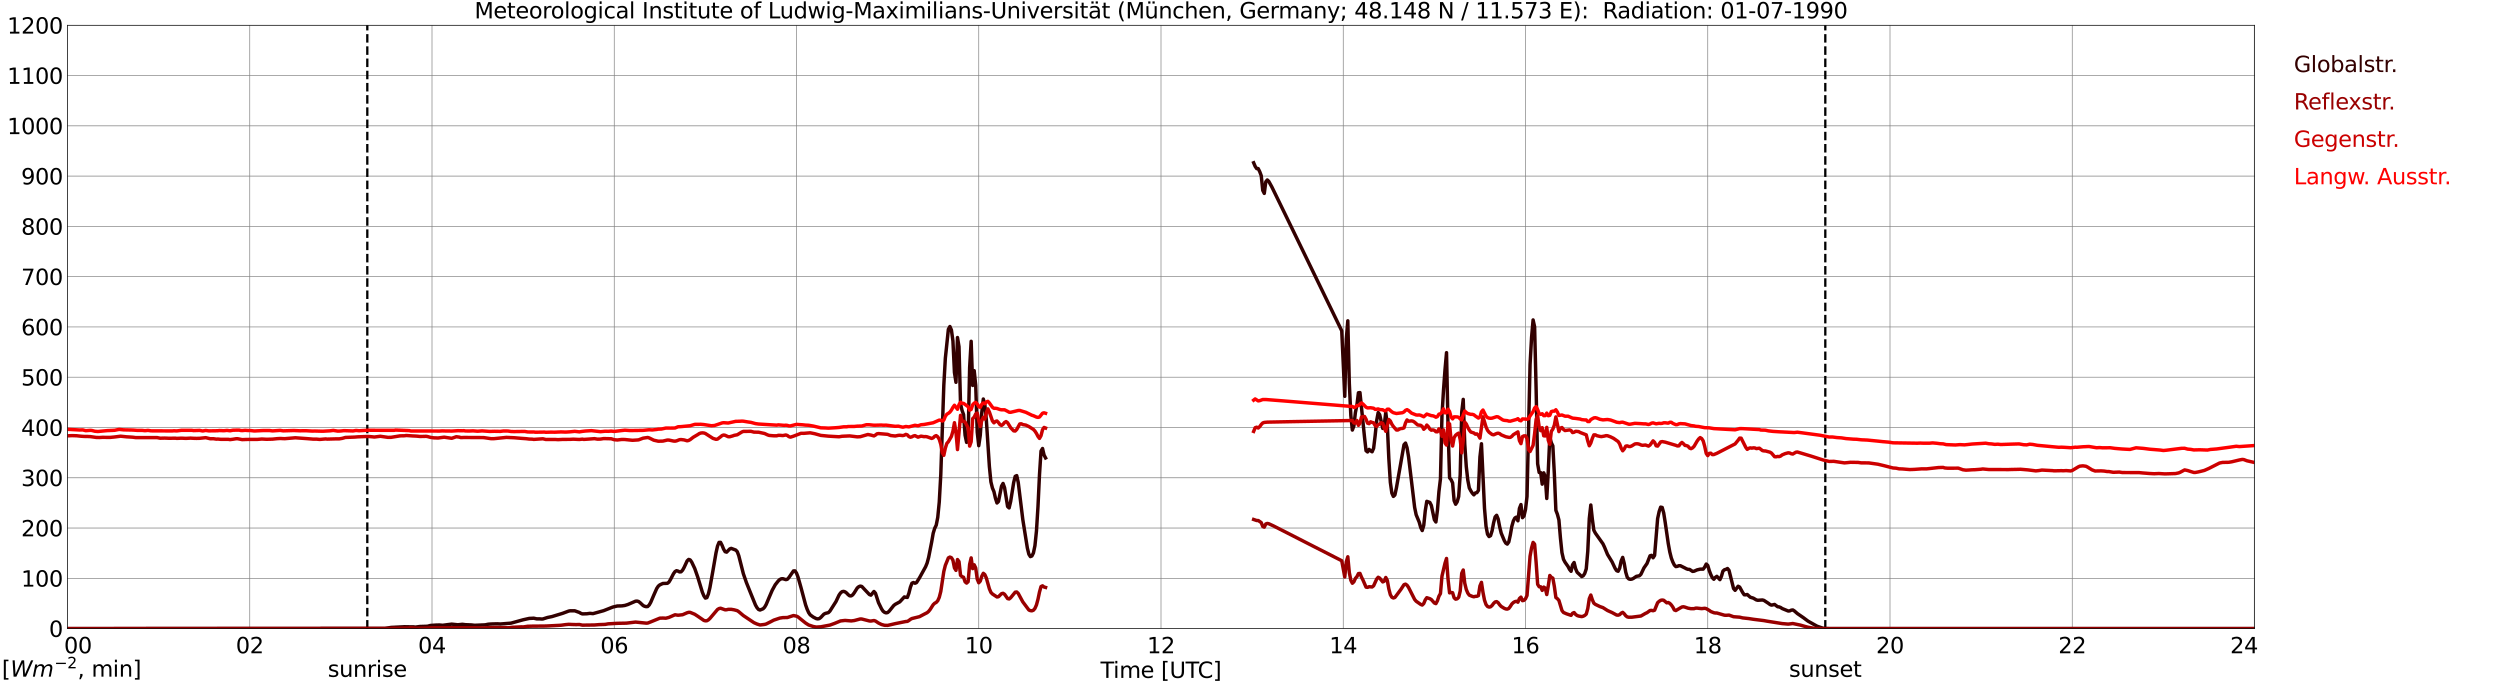 <?xml version="1.0" encoding="utf-8" standalone="no"?>
<!DOCTYPE svg PUBLIC "-//W3C//DTD SVG 1.1//EN"
  "http://www.w3.org/Graphics/SVG/1.1/DTD/svg11.dtd">
<svg xmlns:xlink="http://www.w3.org/1999/xlink" width="1085.4pt" height="296.64pt" viewBox="0 0 1085.4 296.64" xmlns="http://www.w3.org/2000/svg" version="1.1">
 <defs>
  <style type="text/css">*{stroke-linejoin: round; stroke-linecap: butt}</style>
 </defs>
 <g id="figure_1">
  <g id="patch_1">
   <path d="M 0 296.64 
L 1085.4 296.64 
L 1085.4 0 
L 0 0 
z
" style="fill: #ffffff"/>
  </g>
  <g id="axes_1">
   <g id="patch_2">
    <path d="M 29.306 272.909 
L 978.814 272.909 
L 978.814 10.976 
L 29.306 10.976 
z
" style="fill: #ffffff"/>
   </g>
   <g id="patch_3">
    <path d="M 978.814 272.909 
L 978.814 272.909 
L 978.814 10.976 
L 978.814 10.976 
z
" clip-path="url(#pb75f01c213)" style="fill: #d3d3d3; opacity: 0.25; stroke: #d3d3d3; stroke-linejoin: miter"/>
   </g>
   <g id="matplotlib.axis_1">
    <g id="xtick_1">
     <g id="line2d_1">
      <path d="M 29.306 272.909 
L 29.306 10.976 
" clip-path="url(#pb75f01c213)" style="fill: none; stroke: #808080; stroke-width: 0.3; stroke-linecap: square"/>
     </g>
     <g id="line2d_2"/>
     <g id="text_1">
      <!--    00 -->
      <g transform="translate(18.733 283.627) scale(0.095 -0.095)">
       <defs>
        <path id="DejaVuSans-20" transform="scale(0.016)"/>
        <path id="DejaVuSans-30" d="M 2034 4250 
Q 1547 4250 1301 3770 
Q 1056 3291 1056 2328 
Q 1056 1369 1301 889 
Q 1547 409 2034 409 
Q 2525 409 2770 889 
Q 3016 1369 3016 2328 
Q 3016 3291 2770 3770 
Q 2525 4250 2034 4250 
z
M 2034 4750 
Q 2819 4750 3233 4129 
Q 3647 3509 3647 2328 
Q 3647 1150 3233 529 
Q 2819 -91 2034 -91 
Q 1250 -91 836 529 
Q 422 1150 422 2328 
Q 422 3509 836 4129 
Q 1250 4750 2034 4750 
z
" transform="scale(0.016)"/>
       </defs>
       <use xlink:href="#DejaVuSans-20"/>
       <use xlink:href="#DejaVuSans-20" transform="translate(31.787 0)"/>
       <use xlink:href="#DejaVuSans-20" transform="translate(63.574 0)"/>
       <use xlink:href="#DejaVuSans-30" transform="translate(95.361 0)"/>
       <use xlink:href="#DejaVuSans-30" transform="translate(158.984 0)"/>
      </g>
     </g>
    </g>
    <g id="xtick_2">
     <g id="line2d_3">
      <path d="M 108.431 272.909 
L 108.431 10.976 
" clip-path="url(#pb75f01c213)" style="fill: none; stroke: #808080; stroke-width: 0.3; stroke-linecap: square"/>
     </g>
     <g id="line2d_4"/>
     <g id="text_2">
      <!-- 02 -->
      <g transform="translate(102.387 283.627) scale(0.095 -0.095)">
       <defs>
        <path id="DejaVuSans-32" d="M 1228 531 
L 3431 531 
L 3431 0 
L 469 0 
L 469 531 
Q 828 903 1448 1529 
Q 2069 2156 2228 2338 
Q 2531 2678 2651 2914 
Q 2772 3150 2772 3378 
Q 2772 3750 2511 3984 
Q 2250 4219 1831 4219 
Q 1534 4219 1204 4116 
Q 875 4013 500 3803 
L 500 4441 
Q 881 4594 1212 4672 
Q 1544 4750 1819 4750 
Q 2544 4750 2975 4387 
Q 3406 4025 3406 3419 
Q 3406 3131 3298 2873 
Q 3191 2616 2906 2266 
Q 2828 2175 2409 1742 
Q 1991 1309 1228 531 
z
" transform="scale(0.016)"/>
       </defs>
       <use xlink:href="#DejaVuSans-30"/>
       <use xlink:href="#DejaVuSans-32" transform="translate(63.623 0)"/>
      </g>
     </g>
    </g>
    <g id="xtick_3">
     <g id="line2d_5">
      <path d="M 187.557 272.909 
L 187.557 10.976 
" clip-path="url(#pb75f01c213)" style="fill: none; stroke: #808080; stroke-width: 0.3; stroke-linecap: square"/>
     </g>
     <g id="line2d_6"/>
     <g id="text_3">
      <!-- 04 -->
      <g transform="translate(181.513 283.627) scale(0.095 -0.095)">
       <defs>
        <path id="DejaVuSans-34" d="M 2419 4116 
L 825 1625 
L 2419 1625 
L 2419 4116 
z
M 2253 4666 
L 3047 4666 
L 3047 1625 
L 3713 1625 
L 3713 1100 
L 3047 1100 
L 3047 0 
L 2419 0 
L 2419 1100 
L 313 1100 
L 313 1709 
L 2253 4666 
z
" transform="scale(0.016)"/>
       </defs>
       <use xlink:href="#DejaVuSans-30"/>
       <use xlink:href="#DejaVuSans-34" transform="translate(63.623 0)"/>
      </g>
     </g>
    </g>
    <g id="xtick_4">
     <g id="line2d_7">
      <path d="M 266.683 272.909 
L 266.683 10.976 
" clip-path="url(#pb75f01c213)" style="fill: none; stroke: #808080; stroke-width: 0.3; stroke-linecap: square"/>
     </g>
     <g id="line2d_8"/>
     <g id="text_4">
      <!-- 06 -->
      <g transform="translate(260.638 283.627) scale(0.095 -0.095)">
       <defs>
        <path id="DejaVuSans-36" d="M 2113 2584 
Q 1688 2584 1439 2293 
Q 1191 2003 1191 1497 
Q 1191 994 1439 701 
Q 1688 409 2113 409 
Q 2538 409 2786 701 
Q 3034 994 3034 1497 
Q 3034 2003 2786 2293 
Q 2538 2584 2113 2584 
z
M 3366 4563 
L 3366 3988 
Q 3128 4100 2886 4159 
Q 2644 4219 2406 4219 
Q 1781 4219 1451 3797 
Q 1122 3375 1075 2522 
Q 1259 2794 1537 2939 
Q 1816 3084 2150 3084 
Q 2853 3084 3261 2657 
Q 3669 2231 3669 1497 
Q 3669 778 3244 343 
Q 2819 -91 2113 -91 
Q 1303 -91 875 529 
Q 447 1150 447 2328 
Q 447 3434 972 4092 
Q 1497 4750 2381 4750 
Q 2619 4750 2861 4703 
Q 3103 4656 3366 4563 
z
" transform="scale(0.016)"/>
       </defs>
       <use xlink:href="#DejaVuSans-30"/>
       <use xlink:href="#DejaVuSans-36" transform="translate(63.623 0)"/>
      </g>
     </g>
    </g>
    <g id="xtick_5">
     <g id="line2d_9">
      <path d="M 345.808 272.909 
L 345.808 10.976 
" clip-path="url(#pb75f01c213)" style="fill: none; stroke: #808080; stroke-width: 0.3; stroke-linecap: square"/>
     </g>
     <g id="line2d_10"/>
     <g id="text_5">
      <!-- 08 -->
      <g transform="translate(339.764 283.627) scale(0.095 -0.095)">
       <defs>
        <path id="DejaVuSans-38" d="M 2034 2216 
Q 1584 2216 1326 1975 
Q 1069 1734 1069 1313 
Q 1069 891 1326 650 
Q 1584 409 2034 409 
Q 2484 409 2743 651 
Q 3003 894 3003 1313 
Q 3003 1734 2745 1975 
Q 2488 2216 2034 2216 
z
M 1403 2484 
Q 997 2584 770 2862 
Q 544 3141 544 3541 
Q 544 4100 942 4425 
Q 1341 4750 2034 4750 
Q 2731 4750 3128 4425 
Q 3525 4100 3525 3541 
Q 3525 3141 3298 2862 
Q 3072 2584 2669 2484 
Q 3125 2378 3379 2068 
Q 3634 1759 3634 1313 
Q 3634 634 3220 271 
Q 2806 -91 2034 -91 
Q 1263 -91 848 271 
Q 434 634 434 1313 
Q 434 1759 690 2068 
Q 947 2378 1403 2484 
z
M 1172 3481 
Q 1172 3119 1398 2916 
Q 1625 2713 2034 2713 
Q 2441 2713 2670 2916 
Q 2900 3119 2900 3481 
Q 2900 3844 2670 4047 
Q 2441 4250 2034 4250 
Q 1625 4250 1398 4047 
Q 1172 3844 1172 3481 
z
" transform="scale(0.016)"/>
       </defs>
       <use xlink:href="#DejaVuSans-30"/>
       <use xlink:href="#DejaVuSans-38" transform="translate(63.623 0)"/>
      </g>
     </g>
    </g>
    <g id="xtick_6">
     <g id="line2d_11">
      <path d="M 424.934 272.909 
L 424.934 10.976 
" clip-path="url(#pb75f01c213)" style="fill: none; stroke: #808080; stroke-width: 0.3; stroke-linecap: square"/>
     </g>
     <g id="line2d_12"/>
     <g id="text_6">
      <!-- 10 -->
      <g transform="translate(418.89 283.627) scale(0.095 -0.095)">
       <defs>
        <path id="DejaVuSans-31" d="M 794 531 
L 1825 531 
L 1825 4091 
L 703 3866 
L 703 4441 
L 1819 4666 
L 2450 4666 
L 2450 531 
L 3481 531 
L 3481 0 
L 794 0 
L 794 531 
z
" transform="scale(0.016)"/>
       </defs>
       <use xlink:href="#DejaVuSans-31"/>
       <use xlink:href="#DejaVuSans-30" transform="translate(63.623 0)"/>
      </g>
     </g>
    </g>
    <g id="xtick_7">
     <g id="line2d_13">
      <path d="M 504.06 272.909 
L 504.06 10.976 
" clip-path="url(#pb75f01c213)" style="fill: none; stroke: #808080; stroke-width: 0.3; stroke-linecap: square"/>
     </g>
     <g id="line2d_14"/>
     <g id="text_7">
      <!-- 12 -->
      <g transform="translate(498.015 283.627) scale(0.095 -0.095)">
       <use xlink:href="#DejaVuSans-31"/>
       <use xlink:href="#DejaVuSans-32" transform="translate(63.623 0)"/>
      </g>
     </g>
    </g>
    <g id="xtick_8">
     <g id="line2d_15">
      <path d="M 583.185 272.909 
L 583.185 10.976 
" clip-path="url(#pb75f01c213)" style="fill: none; stroke: #808080; stroke-width: 0.3; stroke-linecap: square"/>
     </g>
     <g id="line2d_16"/>
     <g id="text_8">
      <!-- 14 -->
      <g transform="translate(577.141 283.627) scale(0.095 -0.095)">
       <use xlink:href="#DejaVuSans-31"/>
       <use xlink:href="#DejaVuSans-34" transform="translate(63.623 0)"/>
      </g>
     </g>
    </g>
    <g id="xtick_9">
     <g id="line2d_17">
      <path d="M 662.311 272.909 
L 662.311 10.976 
" clip-path="url(#pb75f01c213)" style="fill: none; stroke: #808080; stroke-width: 0.3; stroke-linecap: square"/>
     </g>
     <g id="line2d_18"/>
     <g id="text_9">
      <!-- 16 -->
      <g transform="translate(656.267 283.627) scale(0.095 -0.095)">
       <use xlink:href="#DejaVuSans-31"/>
       <use xlink:href="#DejaVuSans-36" transform="translate(63.623 0)"/>
      </g>
     </g>
    </g>
    <g id="xtick_10">
     <g id="line2d_19">
      <path d="M 741.437 272.909 
L 741.437 10.976 
" clip-path="url(#pb75f01c213)" style="fill: none; stroke: #808080; stroke-width: 0.3; stroke-linecap: square"/>
     </g>
     <g id="line2d_20"/>
     <g id="text_10">
      <!-- 18 -->
      <g transform="translate(735.392 283.627) scale(0.095 -0.095)">
       <use xlink:href="#DejaVuSans-31"/>
       <use xlink:href="#DejaVuSans-38" transform="translate(63.623 0)"/>
      </g>
     </g>
    </g>
    <g id="xtick_11">
     <g id="line2d_21">
      <path d="M 820.562 272.909 
L 820.562 10.976 
" clip-path="url(#pb75f01c213)" style="fill: none; stroke: #808080; stroke-width: 0.3; stroke-linecap: square"/>
     </g>
     <g id="line2d_22"/>
     <g id="text_11">
      <!-- 20 -->
      <g transform="translate(814.518 283.627) scale(0.095 -0.095)">
       <use xlink:href="#DejaVuSans-32"/>
       <use xlink:href="#DejaVuSans-30" transform="translate(63.623 0)"/>
      </g>
     </g>
    </g>
    <g id="xtick_12">
     <g id="line2d_23">
      <path d="M 899.688 272.909 
L 899.688 10.976 
" clip-path="url(#pb75f01c213)" style="fill: none; stroke: #808080; stroke-width: 0.3; stroke-linecap: square"/>
     </g>
     <g id="line2d_24"/>
     <g id="text_12">
      <!-- 22 -->
      <g transform="translate(893.644 283.627) scale(0.095 -0.095)">
       <use xlink:href="#DejaVuSans-32"/>
       <use xlink:href="#DejaVuSans-32" transform="translate(63.623 0)"/>
      </g>
     </g>
    </g>
    <g id="xtick_13">
     <g id="line2d_25">
      <path d="M 978.814 272.909 
L 978.814 10.976 
" clip-path="url(#pb75f01c213)" style="fill: none; stroke: #808080; stroke-width: 0.3; stroke-linecap: square"/>
     </g>
     <g id="line2d_26"/>
     <g id="text_13">
      <!-- 24    -->
      <g transform="translate(968.241 283.627) scale(0.095 -0.095)">
       <use xlink:href="#DejaVuSans-32"/>
       <use xlink:href="#DejaVuSans-34" transform="translate(63.623 0)"/>
       <use xlink:href="#DejaVuSans-20" transform="translate(127.246 0)"/>
       <use xlink:href="#DejaVuSans-20" transform="translate(159.033 0)"/>
       <use xlink:href="#DejaVuSans-20" transform="translate(190.82 0)"/>
      </g>
     </g>
    </g>
    <g id="text_14">
     <!-- Time [UTC] -->
     <g transform="translate(477.806 294.322) scale(0.095 -0.095)">
      <defs>
       <path id="DejaVuSans-54" d="M -19 4666 
L 3928 4666 
L 3928 4134 
L 2272 4134 
L 2272 0 
L 1638 0 
L 1638 4134 
L -19 4134 
L -19 4666 
z
" transform="scale(0.016)"/>
       <path id="DejaVuSans-69" d="M 603 3500 
L 1178 3500 
L 1178 0 
L 603 0 
L 603 3500 
z
M 603 4863 
L 1178 4863 
L 1178 4134 
L 603 4134 
L 603 4863 
z
" transform="scale(0.016)"/>
       <path id="DejaVuSans-6d" d="M 3328 2828 
Q 3544 3216 3844 3400 
Q 4144 3584 4550 3584 
Q 5097 3584 5394 3201 
Q 5691 2819 5691 2113 
L 5691 0 
L 5113 0 
L 5113 2094 
Q 5113 2597 4934 2840 
Q 4756 3084 4391 3084 
Q 3944 3084 3684 2787 
Q 3425 2491 3425 1978 
L 3425 0 
L 2847 0 
L 2847 2094 
Q 2847 2600 2669 2842 
Q 2491 3084 2119 3084 
Q 1678 3084 1418 2786 
Q 1159 2488 1159 1978 
L 1159 0 
L 581 0 
L 581 3500 
L 1159 3500 
L 1159 2956 
Q 1356 3278 1631 3431 
Q 1906 3584 2284 3584 
Q 2666 3584 2933 3390 
Q 3200 3197 3328 2828 
z
" transform="scale(0.016)"/>
       <path id="DejaVuSans-65" d="M 3597 1894 
L 3597 1613 
L 953 1613 
Q 991 1019 1311 708 
Q 1631 397 2203 397 
Q 2534 397 2845 478 
Q 3156 559 3463 722 
L 3463 178 
Q 3153 47 2828 -22 
Q 2503 -91 2169 -91 
Q 1331 -91 842 396 
Q 353 884 353 1716 
Q 353 2575 817 3079 
Q 1281 3584 2069 3584 
Q 2775 3584 3186 3129 
Q 3597 2675 3597 1894 
z
M 3022 2063 
Q 3016 2534 2758 2815 
Q 2500 3097 2075 3097 
Q 1594 3097 1305 2825 
Q 1016 2553 972 2059 
L 3022 2063 
z
" transform="scale(0.016)"/>
       <path id="DejaVuSans-5b" d="M 550 4863 
L 1875 4863 
L 1875 4416 
L 1125 4416 
L 1125 -397 
L 1875 -397 
L 1875 -844 
L 550 -844 
L 550 4863 
z
" transform="scale(0.016)"/>
       <path id="DejaVuSans-55" d="M 556 4666 
L 1191 4666 
L 1191 1831 
Q 1191 1081 1462 751 
Q 1734 422 2344 422 
Q 2950 422 3222 751 
Q 3494 1081 3494 1831 
L 3494 4666 
L 4128 4666 
L 4128 1753 
Q 4128 841 3676 375 
Q 3225 -91 2344 -91 
Q 1459 -91 1007 375 
Q 556 841 556 1753 
L 556 4666 
z
" transform="scale(0.016)"/>
       <path id="DejaVuSans-43" d="M 4122 4306 
L 4122 3641 
Q 3803 3938 3442 4084 
Q 3081 4231 2675 4231 
Q 1875 4231 1450 3742 
Q 1025 3253 1025 2328 
Q 1025 1406 1450 917 
Q 1875 428 2675 428 
Q 3081 428 3442 575 
Q 3803 722 4122 1019 
L 4122 359 
Q 3791 134 3420 21 
Q 3050 -91 2638 -91 
Q 1578 -91 968 557 
Q 359 1206 359 2328 
Q 359 3453 968 4101 
Q 1578 4750 2638 4750 
Q 3056 4750 3426 4639 
Q 3797 4528 4122 4306 
z
" transform="scale(0.016)"/>
       <path id="DejaVuSans-5d" d="M 1947 4863 
L 1947 -844 
L 622 -844 
L 622 -397 
L 1369 -397 
L 1369 4416 
L 622 4416 
L 622 4863 
L 1947 4863 
z
" transform="scale(0.016)"/>
      </defs>
      <use xlink:href="#DejaVuSans-54"/>
      <use xlink:href="#DejaVuSans-69" transform="translate(57.959 0)"/>
      <use xlink:href="#DejaVuSans-6d" transform="translate(85.742 0)"/>
      <use xlink:href="#DejaVuSans-65" transform="translate(183.154 0)"/>
      <use xlink:href="#DejaVuSans-20" transform="translate(244.678 0)"/>
      <use xlink:href="#DejaVuSans-5b" transform="translate(276.465 0)"/>
      <use xlink:href="#DejaVuSans-55" transform="translate(315.479 0)"/>
      <use xlink:href="#DejaVuSans-54" transform="translate(388.672 0)"/>
      <use xlink:href="#DejaVuSans-43" transform="translate(443.881 0)"/>
      <use xlink:href="#DejaVuSans-5d" transform="translate(513.705 0)"/>
     </g>
    </g>
   </g>
   <g id="matplotlib.axis_2">
    <g id="ytick_1">
     <g id="line2d_27">
      <path d="M 29.306 272.909 
L 978.814 272.909 
" clip-path="url(#pb75f01c213)" style="fill: none; stroke: #808080; stroke-width: 0.3; stroke-linecap: square"/>
     </g>
     <g id="line2d_28"/>
     <g id="text_15">
      <!-- 0 -->
      <g transform="translate(21.261 276.518) scale(0.095 -0.095)">
       <use xlink:href="#DejaVuSans-30"/>
      </g>
     </g>
    </g>
    <g id="ytick_2">
     <g id="line2d_29">
      <path d="M 29.306 251.081 
L 978.814 251.081 
" clip-path="url(#pb75f01c213)" style="fill: none; stroke: #808080; stroke-width: 0.3; stroke-linecap: square"/>
     </g>
     <g id="line2d_30"/>
     <g id="text_16">
      <!-- 100 -->
      <g transform="translate(9.173 254.69) scale(0.095 -0.095)">
       <use xlink:href="#DejaVuSans-31"/>
       <use xlink:href="#DejaVuSans-30" transform="translate(63.623 0)"/>
       <use xlink:href="#DejaVuSans-30" transform="translate(127.246 0)"/>
      </g>
     </g>
    </g>
    <g id="ytick_3">
     <g id="line2d_31">
      <path d="M 29.306 229.253 
L 978.814 229.253 
" clip-path="url(#pb75f01c213)" style="fill: none; stroke: #808080; stroke-width: 0.3; stroke-linecap: square"/>
     </g>
     <g id="line2d_32"/>
     <g id="text_17">
      <!-- 200 -->
      <g transform="translate(9.173 232.863) scale(0.095 -0.095)">
       <use xlink:href="#DejaVuSans-32"/>
       <use xlink:href="#DejaVuSans-30" transform="translate(63.623 0)"/>
       <use xlink:href="#DejaVuSans-30" transform="translate(127.246 0)"/>
      </g>
     </g>
    </g>
    <g id="ytick_4">
     <g id="line2d_33">
      <path d="M 29.306 207.426 
L 978.814 207.426 
" clip-path="url(#pb75f01c213)" style="fill: none; stroke: #808080; stroke-width: 0.3; stroke-linecap: square"/>
     </g>
     <g id="line2d_34"/>
     <g id="text_18">
      <!-- 300 -->
      <g transform="translate(9.173 211.035) scale(0.095 -0.095)">
       <defs>
        <path id="DejaVuSans-33" d="M 2597 2516 
Q 3050 2419 3304 2112 
Q 3559 1806 3559 1356 
Q 3559 666 3084 287 
Q 2609 -91 1734 -91 
Q 1441 -91 1130 -33 
Q 819 25 488 141 
L 488 750 
Q 750 597 1062 519 
Q 1375 441 1716 441 
Q 2309 441 2620 675 
Q 2931 909 2931 1356 
Q 2931 1769 2642 2001 
Q 2353 2234 1838 2234 
L 1294 2234 
L 1294 2753 
L 1863 2753 
Q 2328 2753 2575 2939 
Q 2822 3125 2822 3475 
Q 2822 3834 2567 4026 
Q 2313 4219 1838 4219 
Q 1578 4219 1281 4162 
Q 984 4106 628 3988 
L 628 4550 
Q 988 4650 1302 4700 
Q 1616 4750 1894 4750 
Q 2613 4750 3031 4423 
Q 3450 4097 3450 3541 
Q 3450 3153 3228 2886 
Q 3006 2619 2597 2516 
z
" transform="scale(0.016)"/>
       </defs>
       <use xlink:href="#DejaVuSans-33"/>
       <use xlink:href="#DejaVuSans-30" transform="translate(63.623 0)"/>
       <use xlink:href="#DejaVuSans-30" transform="translate(127.246 0)"/>
      </g>
     </g>
    </g>
    <g id="ytick_5">
     <g id="line2d_35">
      <path d="M 29.306 185.598 
L 978.814 185.598 
" clip-path="url(#pb75f01c213)" style="fill: none; stroke: #808080; stroke-width: 0.3; stroke-linecap: square"/>
     </g>
     <g id="line2d_36"/>
     <g id="text_19">
      <!-- 400 -->
      <g transform="translate(9.173 189.207) scale(0.095 -0.095)">
       <use xlink:href="#DejaVuSans-34"/>
       <use xlink:href="#DejaVuSans-30" transform="translate(63.623 0)"/>
       <use xlink:href="#DejaVuSans-30" transform="translate(127.246 0)"/>
      </g>
     </g>
    </g>
    <g id="ytick_6">
     <g id="line2d_37">
      <path d="M 29.306 163.77 
L 978.814 163.77 
" clip-path="url(#pb75f01c213)" style="fill: none; stroke: #808080; stroke-width: 0.3; stroke-linecap: square"/>
     </g>
     <g id="line2d_38"/>
     <g id="text_20">
      <!-- 500 -->
      <g transform="translate(9.173 167.379) scale(0.095 -0.095)">
       <defs>
        <path id="DejaVuSans-35" d="M 691 4666 
L 3169 4666 
L 3169 4134 
L 1269 4134 
L 1269 2991 
Q 1406 3038 1543 3061 
Q 1681 3084 1819 3084 
Q 2600 3084 3056 2656 
Q 3513 2228 3513 1497 
Q 3513 744 3044 326 
Q 2575 -91 1722 -91 
Q 1428 -91 1123 -41 
Q 819 9 494 109 
L 494 744 
Q 775 591 1075 516 
Q 1375 441 1709 441 
Q 2250 441 2565 725 
Q 2881 1009 2881 1497 
Q 2881 1984 2565 2268 
Q 2250 2553 1709 2553 
Q 1456 2553 1204 2497 
Q 953 2441 691 2322 
L 691 4666 
z
" transform="scale(0.016)"/>
       </defs>
       <use xlink:href="#DejaVuSans-35"/>
       <use xlink:href="#DejaVuSans-30" transform="translate(63.623 0)"/>
       <use xlink:href="#DejaVuSans-30" transform="translate(127.246 0)"/>
      </g>
     </g>
    </g>
    <g id="ytick_7">
     <g id="line2d_39">
      <path d="M 29.306 141.942 
L 978.814 141.942 
" clip-path="url(#pb75f01c213)" style="fill: none; stroke: #808080; stroke-width: 0.3; stroke-linecap: square"/>
     </g>
     <g id="line2d_40"/>
     <g id="text_21">
      <!-- 600 -->
      <g transform="translate(9.173 145.551) scale(0.095 -0.095)">
       <use xlink:href="#DejaVuSans-36"/>
       <use xlink:href="#DejaVuSans-30" transform="translate(63.623 0)"/>
       <use xlink:href="#DejaVuSans-30" transform="translate(127.246 0)"/>
      </g>
     </g>
    </g>
    <g id="ytick_8">
     <g id="line2d_41">
      <path d="M 29.306 120.114 
L 978.814 120.114 
" clip-path="url(#pb75f01c213)" style="fill: none; stroke: #808080; stroke-width: 0.3; stroke-linecap: square"/>
     </g>
     <g id="line2d_42"/>
     <g id="text_22">
      <!-- 700 -->
      <g transform="translate(9.173 123.724) scale(0.095 -0.095)">
       <defs>
        <path id="DejaVuSans-37" d="M 525 4666 
L 3525 4666 
L 3525 4397 
L 1831 0 
L 1172 0 
L 2766 4134 
L 525 4134 
L 525 4666 
z
" transform="scale(0.016)"/>
       </defs>
       <use xlink:href="#DejaVuSans-37"/>
       <use xlink:href="#DejaVuSans-30" transform="translate(63.623 0)"/>
       <use xlink:href="#DejaVuSans-30" transform="translate(127.246 0)"/>
      </g>
     </g>
    </g>
    <g id="ytick_9">
     <g id="line2d_43">
      <path d="M 29.306 98.287 
L 978.814 98.287 
" clip-path="url(#pb75f01c213)" style="fill: none; stroke: #808080; stroke-width: 0.3; stroke-linecap: square"/>
     </g>
     <g id="line2d_44"/>
     <g id="text_23">
      <!-- 800 -->
      <g transform="translate(9.173 101.896) scale(0.095 -0.095)">
       <use xlink:href="#DejaVuSans-38"/>
       <use xlink:href="#DejaVuSans-30" transform="translate(63.623 0)"/>
       <use xlink:href="#DejaVuSans-30" transform="translate(127.246 0)"/>
      </g>
     </g>
    </g>
    <g id="ytick_10">
     <g id="line2d_45">
      <path d="M 29.306 76.459 
L 978.814 76.459 
" clip-path="url(#pb75f01c213)" style="fill: none; stroke: #808080; stroke-width: 0.3; stroke-linecap: square"/>
     </g>
     <g id="line2d_46"/>
     <g id="text_24">
      <!-- 900 -->
      <g transform="translate(9.173 80.068) scale(0.095 -0.095)">
       <defs>
        <path id="DejaVuSans-39" d="M 703 97 
L 703 672 
Q 941 559 1184 500 
Q 1428 441 1663 441 
Q 2288 441 2617 861 
Q 2947 1281 2994 2138 
Q 2813 1869 2534 1725 
Q 2256 1581 1919 1581 
Q 1219 1581 811 2004 
Q 403 2428 403 3163 
Q 403 3881 828 4315 
Q 1253 4750 1959 4750 
Q 2769 4750 3195 4129 
Q 3622 3509 3622 2328 
Q 3622 1225 3098 567 
Q 2575 -91 1691 -91 
Q 1453 -91 1209 -44 
Q 966 3 703 97 
z
M 1959 2075 
Q 2384 2075 2632 2365 
Q 2881 2656 2881 3163 
Q 2881 3666 2632 3958 
Q 2384 4250 1959 4250 
Q 1534 4250 1286 3958 
Q 1038 3666 1038 3163 
Q 1038 2656 1286 2365 
Q 1534 2075 1959 2075 
z
" transform="scale(0.016)"/>
       </defs>
       <use xlink:href="#DejaVuSans-39"/>
       <use xlink:href="#DejaVuSans-30" transform="translate(63.623 0)"/>
       <use xlink:href="#DejaVuSans-30" transform="translate(127.246 0)"/>
      </g>
     </g>
    </g>
    <g id="ytick_11">
     <g id="line2d_47">
      <path d="M 29.306 54.631 
L 978.814 54.631 
" clip-path="url(#pb75f01c213)" style="fill: none; stroke: #808080; stroke-width: 0.3; stroke-linecap: square"/>
     </g>
     <g id="line2d_48"/>
     <g id="text_25">
      <!-- 1000 -->
      <g transform="translate(3.128 58.24) scale(0.095 -0.095)">
       <use xlink:href="#DejaVuSans-31"/>
       <use xlink:href="#DejaVuSans-30" transform="translate(63.623 0)"/>
       <use xlink:href="#DejaVuSans-30" transform="translate(127.246 0)"/>
       <use xlink:href="#DejaVuSans-30" transform="translate(190.869 0)"/>
      </g>
     </g>
    </g>
    <g id="ytick_12">
     <g id="line2d_49">
      <path d="M 29.306 32.803 
L 978.814 32.803 
" clip-path="url(#pb75f01c213)" style="fill: none; stroke: #808080; stroke-width: 0.3; stroke-linecap: square"/>
     </g>
     <g id="line2d_50"/>
     <g id="text_26">
      <!-- 1100 -->
      <g transform="translate(3.128 36.413) scale(0.095 -0.095)">
       <use xlink:href="#DejaVuSans-31"/>
       <use xlink:href="#DejaVuSans-31" transform="translate(63.623 0)"/>
       <use xlink:href="#DejaVuSans-30" transform="translate(127.246 0)"/>
       <use xlink:href="#DejaVuSans-30" transform="translate(190.869 0)"/>
      </g>
     </g>
    </g>
    <g id="ytick_13">
     <g id="line2d_51">
      <path d="M 29.306 10.976 
L 978.814 10.976 
" clip-path="url(#pb75f01c213)" style="fill: none; stroke: #808080; stroke-width: 0.3; stroke-linecap: square"/>
     </g>
     <g id="line2d_52"/>
     <g id="text_27">
      <!-- 1200 -->
      <g transform="translate(3.128 14.585) scale(0.095 -0.095)">
       <use xlink:href="#DejaVuSans-31"/>
       <use xlink:href="#DejaVuSans-32" transform="translate(63.623 0)"/>
       <use xlink:href="#DejaVuSans-30" transform="translate(127.246 0)"/>
       <use xlink:href="#DejaVuSans-30" transform="translate(190.869 0)"/>
      </g>
     </g>
    </g>
   </g>
   <g id="line2d_53">
    <path d="M 159.468 272.909 
L 159.468 10.976 
" clip-path="url(#pb75f01c213)" style="fill: none; stroke-dasharray: 3.7,1.6; stroke-dashoffset: 0; stroke: #000000"/>
   </g>
   <g id="line2d_54">
    <path d="M 792.473 272.909 
L 792.473 10.976 
" clip-path="url(#pb75f01c213)" style="fill: none; stroke-dasharray: 3.7,1.6; stroke-dashoffset: 0; stroke: #000000"/>
   </g>
   <g id="line2d_55">
    <path d="M 29.306 272.909 
L 167.116 272.856 
L 169.754 272.407 
L 175.688 272.108 
L 177.007 272.136 
L 179.645 272.169 
L 180.304 272.274 
L 182.282 271.999 
L 185.579 271.896 
L 186.898 271.549 
L 189.535 271.37 
L 190.854 271.355 
L 192.173 271.479 
L 194.151 271.217 
L 196.129 270.977 
L 198.767 271.256 
L 200.745 271.047 
L 202.063 271.215 
L 204.701 271.32 
L 206.02 271.479 
L 210.635 271.287 
L 211.954 271.01 
L 213.273 270.912 
L 215.91 270.837 
L 217.229 270.914 
L 221.845 270.547 
L 227.12 269.082 
L 229.757 268.495 
L 231.736 268.399 
L 233.054 268.692 
L 234.373 268.683 
L 235.033 268.764 
L 235.692 268.729 
L 237.67 268.096 
L 239.648 267.688 
L 244.264 266.286 
L 246.901 265.306 
L 247.561 265.182 
L 249.539 265.186 
L 251.517 265.896 
L 252.176 266.28 
L 252.836 266.533 
L 254.814 266.47 
L 256.133 266.291 
L 257.451 266.413 
L 262.067 265.134 
L 266.023 263.573 
L 268.002 263.099 
L 269.98 263.051 
L 271.298 262.859 
L 272.617 262.445 
L 275.914 261.019 
L 276.573 260.971 
L 277.233 261.141 
L 277.892 261.648 
L 279.211 262.896 
L 279.87 263.228 
L 280.53 263.385 
L 281.189 263.329 
L 281.849 262.674 
L 282.508 261.539 
L 283.827 258.433 
L 285.145 255.464 
L 285.805 254.486 
L 286.464 253.927 
L 287.783 253.325 
L 289.761 253.255 
L 290.42 252.725 
L 291.08 251.644 
L 292.399 249.093 
L 293.058 248.165 
L 293.717 247.776 
L 294.377 247.957 
L 295.036 248.313 
L 295.696 248.246 
L 296.355 247.541 
L 297.014 246.355 
L 298.333 243.502 
L 298.992 242.88 
L 299.652 243.092 
L 300.311 244.035 
L 301.63 246.816 
L 302.949 250.596 
L 304.927 257.09 
L 305.586 258.681 
L 306.246 259.662 
L 306.905 259.461 
L 307.564 257.839 
L 308.224 255.076 
L 309.543 247.68 
L 310.861 240.038 
L 311.521 237.092 
L 312.18 235.489 
L 312.839 235.468 
L 313.499 236.766 
L 314.158 238.412 
L 314.818 239.521 
L 315.477 239.72 
L 316.796 238.345 
L 317.455 238.083 
L 319.433 238.814 
L 320.093 239.515 
L 320.752 241.287 
L 322.73 249.082 
L 324.049 252.906 
L 326.027 257.83 
L 328.005 262.696 
L 328.665 263.846 
L 329.324 264.619 
L 329.983 264.846 
L 331.302 264.302 
L 331.961 263.619 
L 332.621 262.49 
L 333.94 259.345 
L 335.258 256.285 
L 336.577 253.873 
L 337.896 252.205 
L 338.555 251.611 
L 339.215 251.291 
L 339.874 251.245 
L 341.193 251.659 
L 341.852 251.491 
L 342.512 250.751 
L 344.49 247.872 
L 345.149 247.851 
L 345.808 248.809 
L 346.468 250.542 
L 347.787 255.224 
L 349.765 262.632 
L 350.424 264.494 
L 351.083 265.97 
L 351.743 266.928 
L 353.062 267.893 
L 354.38 268.58 
L 355.04 268.698 
L 355.699 268.567 
L 356.359 268.072 
L 357.677 266.655 
L 358.337 266.317 
L 359.655 265.978 
L 360.315 265.313 
L 362.952 261.163 
L 364.271 258.374 
L 364.93 257.431 
L 365.59 256.883 
L 366.249 256.748 
L 366.909 256.966 
L 367.568 257.459 
L 368.227 258.166 
L 368.887 258.681 
L 369.546 258.714 
L 370.206 258.273 
L 370.865 257.396 
L 372.184 255.276 
L 372.843 254.72 
L 373.502 254.456 
L 374.162 254.617 
L 375.481 256.036 
L 377.459 258.123 
L 378.118 258.389 
L 379.437 256.802 
L 380.096 257.56 
L 381.415 261.652 
L 382.734 264.352 
L 383.393 265.348 
L 384.053 265.865 
L 384.712 266.083 
L 385.371 265.954 
L 386.031 265.367 
L 388.009 262.901 
L 388.668 262.375 
L 390.646 261.307 
L 391.965 259.889 
L 392.624 259.164 
L 393.284 259.325 
L 393.943 259.365 
L 394.603 257.575 
L 395.262 254.955 
L 395.921 253.211 
L 396.581 252.91 
L 397.24 253.216 
L 397.899 252.958 
L 399.218 250.85 
L 401.856 246.065 
L 402.515 244.45 
L 403.175 241.999 
L 404.493 235.308 
L 405.153 231.521 
L 405.812 229.356 
L 406.471 228.013 
L 407.131 224.641 
L 407.79 217.953 
L 408.45 206.037 
L 409.768 167.232 
L 410.428 155.563 
L 411.746 142.951 
L 412.406 141.763 
L 413.065 143.265 
L 413.725 148.026 
L 414.384 161.725 
L 415.043 165.979 
L 415.703 146.548 
L 416.362 150.534 
L 417.022 175.339 
L 417.681 178.183 
L 418.34 179.986 
L 419 188.951 
L 419.659 192.063 
L 420.318 190.022 
L 420.978 159.553 
L 421.637 148.185 
L 422.297 167.343 
L 422.956 160.932 
L 423.615 167.332 
L 424.275 187.641 
L 424.934 193.493 
L 425.593 188.99 
L 426.253 179.111 
L 426.912 173.237 
L 427.572 175.662 
L 428.231 182.348 
L 429.55 202.534 
L 430.209 209.2 
L 430.869 211.872 
L 431.528 213.448 
L 432.187 216.336 
L 432.847 218.372 
L 433.506 217.728 
L 434.825 211.062 
L 435.484 209.896 
L 436.144 211.747 
L 437.462 219.928 
L 438.122 220.518 
L 438.781 217.744 
L 440.1 209.473 
L 440.759 206.817 
L 441.419 206.491 
L 442.078 209.447 
L 444.056 225.551 
L 446.034 237.93 
L 446.694 240.619 
L 447.353 241.656 
L 448.012 241.379 
L 448.672 240.058 
L 449.331 236.897 
L 449.991 230.511 
L 450.65 219.939 
L 451.309 206.031 
L 451.969 195.813 
L 452.628 194.724 
L 453.287 197.564 
L 453.947 198.81 
M 544.282 70.67 
L 544.941 72.227 
L 545.601 73.196 
L 546.26 73.198 
L 546.919 74.514 
L 547.579 76.271 
L 548.238 82.645 
L 548.898 83.961 
L 549.557 78.912 
L 550.216 78.135 
L 550.876 78.781 
L 552.195 81.182 
L 558.788 94.722 
L 582.526 143.614 
L 583.845 172.065 
L 584.504 147.286 
L 585.164 139.29 
L 585.823 166.507 
L 586.482 180.446 
L 587.142 186.709 
L 587.801 184.925 
L 588.46 179.108 
L 589.12 175.799 
L 589.779 170.53 
L 590.439 170.438 
L 592.417 189.802 
L 593.076 195.673 
L 593.736 196.217 
L 594.395 195.108 
L 595.054 195.732 
L 595.714 196.143 
L 596.373 194.615 
L 597.032 189.132 
L 597.692 182.64 
L 598.351 179.108 
L 599.011 180.045 
L 600.329 185.995 
L 600.989 184.563 
L 601.648 179.017 
L 602.307 184.367 
L 602.967 198.978 
L 603.626 209.383 
L 604.286 214.079 
L 604.945 215.519 
L 605.604 214.912 
L 606.264 211.848 
L 609.561 193.076 
L 610.22 192.367 
L 610.879 194.368 
L 611.539 198.332 
L 614.176 220.276 
L 614.836 223.478 
L 616.154 226.673 
L 616.814 229.015 
L 617.473 230.34 
L 618.133 228.092 
L 618.792 221.762 
L 619.451 217.661 
L 620.77 218.13 
L 621.429 219.42 
L 622.748 225.652 
L 623.408 226.623 
L 624.067 221.614 
L 624.726 213.446 
L 625.386 207.938 
L 626.045 180.405 
L 626.705 169.469 
L 627.364 160.491 
L 628.023 153.116 
L 628.683 185.358 
L 629.342 207.439 
L 630.001 208.27 
L 630.661 209.665 
L 631.32 217.359 
L 631.98 218.916 
L 632.639 217.894 
L 633.298 215.593 
L 633.958 206.138 
L 634.617 178.995 
L 635.276 173.398 
L 635.936 192.803 
L 636.595 202.521 
L 637.255 208.434 
L 637.914 211.85 
L 638.573 213.114 
L 639.233 214.124 
L 639.892 214.836 
L 640.552 214.015 
L 641.211 213.882 
L 641.87 212.92 
L 642.53 198.358 
L 643.189 192.666 
L 644.508 220.668 
L 645.167 228.459 
L 645.827 231.942 
L 646.486 232.949 
L 647.145 232.554 
L 647.805 230.447 
L 648.464 226.992 
L 649.123 224.425 
L 649.783 223.726 
L 650.442 225.329 
L 651.102 228.753 
L 651.761 231.464 
L 653.08 234.656 
L 653.739 235.795 
L 654.399 236.223 
L 655.058 235.293 
L 655.717 232.276 
L 656.377 228.505 
L 657.036 226.173 
L 657.695 224.901 
L 658.355 224.523 
L 659.014 226.106 
L 659.674 220.725 
L 660.333 219.058 
L 660.992 224.75 
L 661.652 224.021 
L 662.311 221.197 
L 662.97 215.545 
L 664.289 158.245 
L 664.949 146.458 
L 665.608 138.906 
L 666.267 141.909 
L 666.927 169.262 
L 667.586 201.375 
L 668.246 205.129 
L 668.905 205.199 
L 669.564 210.198 
L 670.224 205.286 
L 670.883 206.93 
L 671.542 216.419 
L 672.202 204.391 
L 672.861 189.717 
L 673.521 192.209 
L 674.18 193.585 
L 674.839 205.764 
L 675.499 221.563 
L 676.158 223.286 
L 676.817 225.756 
L 677.477 233.56 
L 678.136 239.925 
L 678.796 242.808 
L 679.455 244.063 
L 680.774 245.938 
L 681.433 247.222 
L 682.092 248.038 
L 682.752 245.185 
L 683.411 244.218 
L 684.071 246.929 
L 684.73 248.453 
L 686.708 250.308 
L 687.368 249.985 
L 688.027 248.975 
L 688.686 246.991 
L 689.346 239.349 
L 690.005 225.156 
L 690.664 219.258 
L 691.324 225.361 
L 691.983 230.209 
L 692.643 231.454 
L 695.939 236.112 
L 696.599 237.511 
L 697.918 240.711 
L 699.896 243.948 
L 701.215 246.755 
L 701.874 247.759 
L 702.533 248.014 
L 703.193 246.67 
L 703.852 243.531 
L 704.511 242.003 
L 705.171 244.589 
L 705.83 248.405 
L 706.49 250.64 
L 707.149 251.354 
L 707.808 251.515 
L 708.468 251.428 
L 709.127 251.136 
L 710.446 250.228 
L 711.765 249.981 
L 712.424 249.33 
L 713.743 246.55 
L 715.062 244.659 
L 716.38 241.304 
L 717.04 241.106 
L 717.699 242.16 
L 718.358 241.143 
L 719.677 225.147 
L 720.337 222.085 
L 720.996 220.177 
L 721.655 220.319 
L 722.315 222.731 
L 722.974 226.876 
L 724.293 236.002 
L 724.952 239.619 
L 725.612 242.254 
L 726.271 244.004 
L 726.93 245.319 
L 727.59 245.989 
L 728.249 245.886 
L 728.909 245.602 
L 729.568 245.618 
L 731.546 246.604 
L 732.205 246.962 
L 732.865 247.189 
L 733.524 247.202 
L 734.843 248.075 
L 735.502 247.997 
L 736.821 247.416 
L 738.14 247.108 
L 739.459 247.089 
L 740.118 246.189 
L 740.777 244.895 
L 741.437 245.491 
L 742.096 247.711 
L 742.756 249.461 
L 743.415 250.806 
L 744.074 251.487 
L 744.734 250.688 
L 745.393 250.219 
L 746.712 251.655 
L 747.371 250.232 
L 748.031 247.938 
L 748.69 247.359 
L 749.349 247.183 
L 750.009 246.829 
L 750.668 247.613 
L 752.646 255.519 
L 753.306 256.291 
L 754.624 254.525 
L 755.284 254.873 
L 756.602 257.256 
L 757.262 258.223 
L 757.921 258.251 
L 758.581 258.105 
L 759.899 259.284 
L 761.218 259.69 
L 762.537 260.465 
L 763.196 260.615 
L 765.174 260.482 
L 765.834 260.668 
L 767.812 261.967 
L 768.471 262.469 
L 769.131 262.728 
L 770.449 262.425 
L 771.768 263.416 
L 772.428 263.494 
L 773.087 263.754 
L 773.746 264.2 
L 776.384 265.28 
L 777.043 265.221 
L 777.703 264.905 
L 778.362 264.815 
L 779.021 265.221 
L 780.34 266.376 
L 782.978 268.183 
L 784.956 269.663 
L 788.912 271.879 
L 791.55 272.778 
L 792.868 272.894 
L 800.122 272.909 
L 978.154 272.909 
L 978.154 272.909 
" clip-path="url(#pb75f01c213)" style="fill: none; stroke: #330000; stroke-width: 1.5; stroke-linecap: square"/>
   </g>
   <g id="line2d_56">
    <path d="M 29.306 272.909 
L 168.435 272.819 
L 171.073 272.708 
L 172.391 272.763 
L 173.71 272.706 
L 175.688 272.682 
L 177.007 272.686 
L 178.326 272.522 
L 180.963 272.756 
L 185.579 272.664 
L 186.898 272.566 
L 188.876 272.533 
L 207.339 272.531 
L 209.317 272.627 
L 213.273 272.472 
L 214.592 272.466 
L 215.91 272.42 
L 217.889 272.536 
L 219.207 272.477 
L 220.526 272.56 
L 222.504 272.341 
L 226.461 272.154 
L 227.12 272.197 
L 229.098 271.907 
L 231.076 271.852 
L 236.351 271.804 
L 237.67 271.763 
L 240.308 271.63 
L 242.286 271.527 
L 243.604 271.449 
L 245.583 271.18 
L 246.901 271.06 
L 248.88 271.145 
L 250.198 271.176 
L 251.517 271.128 
L 252.836 271.409 
L 258.111 271.344 
L 260.089 271.182 
L 262.726 271.086 
L 264.045 270.846 
L 268.002 270.623 
L 271.958 270.543 
L 275.914 270.082 
L 280.53 270.54 
L 281.189 270.516 
L 282.508 270.006 
L 286.464 268.384 
L 287.783 268.338 
L 289.102 268.397 
L 290.42 268.054 
L 293.058 266.908 
L 294.377 267.111 
L 296.355 266.887 
L 298.333 266.031 
L 298.992 265.85 
L 299.652 265.865 
L 301.63 266.686 
L 302.949 267.546 
L 305.586 269.364 
L 306.246 269.545 
L 306.905 269.501 
L 307.564 269.115 
L 308.224 268.497 
L 311.521 264.606 
L 312.18 264.217 
L 312.839 264.058 
L 314.818 264.76 
L 315.477 264.728 
L 316.136 264.555 
L 317.455 264.542 
L 318.774 264.769 
L 320.093 265.132 
L 320.752 265.581 
L 322.73 267.255 
L 327.346 270.342 
L 328.665 270.922 
L 329.983 271.344 
L 331.961 271.095 
L 332.621 270.925 
L 334.599 269.936 
L 335.918 269.24 
L 338.555 268.353 
L 339.874 268.146 
L 341.852 268.102 
L 344.49 267.247 
L 345.808 267.515 
L 346.468 267.845 
L 347.787 268.921 
L 349.765 270.506 
L 351.083 271.346 
L 353.062 271.996 
L 354.38 272.245 
L 356.359 272.134 
L 360.315 271.385 
L 362.293 270.674 
L 364.93 269.584 
L 366.909 269.366 
L 369.546 269.58 
L 370.865 269.421 
L 373.502 268.727 
L 374.162 268.753 
L 377.459 269.598 
L 378.118 269.637 
L 379.437 269.412 
L 380.096 269.619 
L 381.415 270.499 
L 382.734 271.132 
L 384.053 271.486 
L 385.371 271.518 
L 386.69 271.222 
L 388.668 270.761 
L 393.284 269.831 
L 393.943 269.79 
L 394.603 269.405 
L 395.262 268.89 
L 395.921 268.541 
L 399.218 267.725 
L 401.196 266.679 
L 402.515 266.007 
L 403.175 265.442 
L 403.834 264.614 
L 405.153 262.53 
L 405.812 261.892 
L 406.471 261.545 
L 407.131 260.805 
L 407.79 259.343 
L 408.45 256.791 
L 409.768 248.108 
L 410.428 245.458 
L 411.746 242.217 
L 412.406 241.861 
L 413.065 242.127 
L 413.725 243.227 
L 414.384 246.563 
L 415.043 247.63 
L 415.703 242.937 
L 416.362 243.823 
L 417.022 249.776 
L 417.681 250.35 
L 418.34 250.616 
L 419 252.605 
L 419.659 253.148 
L 420.318 252.543 
L 420.978 245.022 
L 421.637 242.217 
L 422.297 246.879 
L 422.956 245.212 
L 423.615 246.615 
L 424.275 251.435 
L 424.934 253.011 
L 425.593 252.288 
L 426.253 250.177 
L 426.912 248.909 
L 427.572 249.468 
L 428.231 250.961 
L 429.55 255.639 
L 430.209 257.175 
L 430.869 257.88 
L 432.847 259.181 
L 433.506 259.068 
L 434.825 257.745 
L 435.484 257.594 
L 436.144 258.005 
L 437.462 259.88 
L 438.122 260.044 
L 438.781 259.52 
L 440.759 257.11 
L 441.419 257.012 
L 442.078 257.647 
L 444.056 261.303 
L 446.694 264.841 
L 447.353 265.112 
L 448.012 265.188 
L 448.672 264.931 
L 449.331 264.132 
L 449.991 262.619 
L 450.65 260.183 
L 451.309 257.027 
L 451.969 254.667 
L 452.628 254.34 
L 453.287 254.855 
L 453.947 255.041 
M 544.282 225.534 
L 545.601 225.986 
L 546.26 225.981 
L 547.579 226.881 
L 548.238 228.568 
L 548.898 228.863 
L 549.557 227.485 
L 550.216 227.249 
L 550.876 227.396 
L 552.854 228.313 
L 582.526 243.441 
L 583.845 250.492 
L 584.504 243.922 
L 585.164 241.732 
L 585.823 248.619 
L 586.482 251.924 
L 587.142 253.218 
L 587.801 252.596 
L 588.46 251.112 
L 589.12 250.35 
L 589.779 249.04 
L 590.439 248.946 
L 591.098 250.548 
L 591.757 251.854 
L 593.076 254.901 
L 593.736 255.014 
L 594.395 254.724 
L 595.714 254.842 
L 596.373 254.325 
L 597.692 251.417 
L 598.351 250.629 
L 599.011 250.992 
L 600.329 252.642 
L 600.989 252.314 
L 601.648 250.721 
L 602.307 251.956 
L 602.967 255.634 
L 603.626 258.184 
L 604.286 259.299 
L 604.945 259.611 
L 605.604 259.404 
L 606.923 257.64 
L 608.242 255.85 
L 609.561 253.829 
L 610.22 253.617 
L 610.879 254.08 
L 611.539 255.036 
L 614.176 260.249 
L 614.836 261.028 
L 616.814 262.412 
L 617.473 262.685 
L 618.133 262.032 
L 618.792 260.434 
L 619.451 259.5 
L 620.77 259.917 
L 621.429 260.308 
L 622.748 261.798 
L 623.408 262.065 
L 624.067 260.832 
L 624.726 258.86 
L 625.386 257.699 
L 626.045 250.14 
L 627.364 244.524 
L 628.023 242.466 
L 628.683 251.491 
L 629.342 257.396 
L 630.001 257.21 
L 630.661 257.341 
L 631.32 259.539 
L 631.98 260.137 
L 632.639 259.98 
L 633.298 259.334 
L 633.958 256.638 
L 634.617 248.909 
L 635.276 247.477 
L 635.936 253.192 
L 636.595 255.914 
L 637.255 257.49 
L 637.914 258.4 
L 639.233 258.928 
L 639.892 259.103 
L 640.552 258.908 
L 641.211 258.889 
L 641.87 258.599 
L 642.53 254.39 
L 643.189 252.838 
L 643.848 257.178 
L 644.508 260.567 
L 645.167 262.455 
L 645.827 263.307 
L 646.486 263.575 
L 647.145 263.457 
L 647.805 262.87 
L 648.464 261.975 
L 649.123 261.351 
L 649.783 261.203 
L 650.442 261.672 
L 651.102 262.6 
L 651.761 263.296 
L 653.08 264.106 
L 653.739 264.376 
L 654.399 264.453 
L 655.058 264.167 
L 655.717 263.298 
L 656.377 262.237 
L 657.036 261.602 
L 657.695 261.211 
L 658.355 261.052 
L 659.014 261.458 
L 659.674 259.856 
L 660.333 259.249 
L 660.992 260.783 
L 661.652 260.642 
L 662.311 259.971 
L 662.97 258.544 
L 664.289 241.483 
L 664.949 237.86 
L 665.608 235.494 
L 666.267 236.249 
L 666.927 244.266 
L 667.586 253.681 
L 668.246 254.739 
L 668.905 254.766 
L 669.564 256.32 
L 670.224 254.892 
L 670.883 255.322 
L 671.542 258.123 
L 672.202 254.349 
L 672.861 249.854 
L 673.521 250.658 
L 674.18 251 
L 674.839 254.632 
L 675.499 259.424 
L 676.158 259.937 
L 676.817 260.685 
L 678.136 265.057 
L 678.796 265.913 
L 680.114 266.491 
L 682.092 267.159 
L 682.752 266.24 
L 683.411 265.95 
L 684.071 266.76 
L 684.73 267.238 
L 685.389 267.472 
L 686.708 267.703 
L 687.368 267.537 
L 688.027 267.199 
L 688.686 266.611 
L 689.346 264.232 
L 690.005 259.906 
L 690.664 258.345 
L 691.324 260.362 
L 691.983 261.881 
L 692.643 262.388 
L 694.621 263.348 
L 695.939 263.804 
L 697.918 265.066 
L 699.896 265.95 
L 701.874 267.024 
L 702.533 267.087 
L 703.193 266.856 
L 703.852 266.214 
L 704.511 265.867 
L 705.171 266.478 
L 705.83 267.336 
L 706.49 267.829 
L 707.149 267.98 
L 708.468 267.963 
L 712.424 267.45 
L 714.402 266.304 
L 715.062 266.016 
L 716.38 265.055 
L 717.04 265.005 
L 717.699 265.166 
L 718.358 264.924 
L 719.677 261.67 
L 720.337 261.072 
L 720.996 260.633 
L 721.655 260.502 
L 722.315 260.607 
L 723.633 261.724 
L 724.293 261.593 
L 724.952 261.951 
L 725.612 262.634 
L 726.271 263.56 
L 726.93 264.819 
L 727.59 265.075 
L 729.568 263.894 
L 730.227 263.534 
L 730.887 263.429 
L 731.546 263.588 
L 732.865 264.045 
L 734.184 264.274 
L 735.502 264.25 
L 736.162 264.038 
L 736.821 264.027 
L 738.799 264.248 
L 740.118 264.093 
L 740.777 264.239 
L 742.096 265.007 
L 742.756 265.494 
L 744.074 266.022 
L 744.734 266.144 
L 745.393 266.14 
L 748.69 267.098 
L 749.349 267.142 
L 750.668 267.052 
L 752.646 267.755 
L 755.284 267.952 
L 756.602 268.27 
L 759.24 268.556 
L 761.218 268.866 
L 765.834 269.443 
L 767.153 269.685 
L 773.746 270.735 
L 776.384 270.962 
L 778.362 270.711 
L 781.659 271.392 
L 783.637 271.968 
L 784.956 272.311 
L 788.253 272.891 
L 795.506 272.909 
L 978.154 272.909 
L 978.154 272.909 
" clip-path="url(#pb75f01c213)" style="fill: none; stroke: #990000; stroke-width: 1.5; stroke-linecap: square"/>
   </g>
   <g id="line2d_57">
    <path d="M 29.306 189.215 
L 31.284 189.129 
L 33.262 189.188 
L 35.24 189.4 
L 36.559 189.483 
L 37.878 189.498 
L 39.197 189.555 
L 41.834 189.926 
L 43.153 189.952 
L 44.472 189.876 
L 47.768 189.909 
L 49.747 189.717 
L 52.384 189.378 
L 55.022 189.656 
L 56.34 189.73 
L 57.659 189.819 
L 58.978 189.996 
L 68.209 189.987 
L 69.528 190.251 
L 71.506 190.199 
L 73.484 190.284 
L 76.122 190.238 
L 76.781 190.326 
L 78.759 190.236 
L 80.737 190.326 
L 82.716 190.219 
L 84.034 190.293 
L 85.353 190.328 
L 86.672 190.295 
L 89.309 190.018 
L 91.288 190.489 
L 92.606 190.463 
L 93.925 190.657 
L 94.584 190.616 
L 95.903 190.747 
L 99.2 190.751 
L 99.86 190.86 
L 101.178 190.695 
L 102.497 190.481 
L 103.156 190.476 
L 105.135 190.863 
L 107.113 190.788 
L 110.41 190.764 
L 111.728 190.767 
L 113.707 190.605 
L 115.685 190.719 
L 118.322 190.655 
L 120.3 190.45 
L 121.619 190.371 
L 123.597 190.459 
L 128.213 190.066 
L 133.488 190.448 
L 136.125 190.666 
L 137.444 190.647 
L 138.763 190.788 
L 141.4 190.564 
L 142.06 190.647 
L 146.016 190.533 
L 147.335 190.531 
L 148.654 190.299 
L 149.972 189.92 
L 153.929 189.771 
L 155.247 189.662 
L 159.863 189.481 
L 161.841 189.664 
L 162.501 189.741 
L 165.138 189.411 
L 168.435 189.887 
L 169.754 189.876 
L 173.71 189.232 
L 175.688 189.188 
L 176.348 189.073 
L 178.985 189.254 
L 180.963 189.354 
L 182.282 189.494 
L 184.26 189.472 
L 184.92 189.424 
L 185.579 189.522 
L 186.898 189.887 
L 188.217 190.083 
L 190.195 190.16 
L 192.832 189.804 
L 196.129 190.293 
L 198.107 189.605 
L 199.426 189.784 
L 200.085 189.985 
L 201.404 189.933 
L 209.976 189.979 
L 213.273 190.468 
L 214.592 190.439 
L 219.867 189.898 
L 221.186 189.961 
L 223.164 190.044 
L 226.461 190.323 
L 228.439 190.463 
L 229.757 190.623 
L 231.076 190.662 
L 231.736 190.771 
L 235.692 190.5 
L 237.011 190.812 
L 240.967 190.791 
L 242.286 190.876 
L 244.264 190.767 
L 247.561 190.753 
L 248.88 190.673 
L 251.517 190.801 
L 252.836 190.657 
L 253.495 190.773 
L 255.473 190.642 
L 258.111 190.444 
L 259.43 190.671 
L 260.748 190.631 
L 262.067 190.409 
L 265.364 190.489 
L 266.683 190.904 
L 268.002 191.026 
L 269.98 190.786 
L 271.298 190.817 
L 274.595 191.159 
L 276.573 191.029 
L 277.233 190.974 
L 279.211 190.23 
L 281.189 189.939 
L 281.849 190.127 
L 283.827 191.111 
L 285.805 191.559 
L 287.783 191.504 
L 289.761 191.044 
L 290.42 191.057 
L 292.399 191.487 
L 293.058 191.535 
L 293.717 191.406 
L 295.036 190.889 
L 295.696 190.836 
L 297.014 190.996 
L 298.333 191.38 
L 298.992 191.223 
L 299.652 190.865 
L 300.971 189.843 
L 302.949 188.678 
L 303.608 188.235 
L 304.267 188.001 
L 304.927 187.933 
L 305.586 187.988 
L 306.246 188.202 
L 309.543 190.326 
L 310.861 190.734 
L 311.521 190.638 
L 312.839 189.647 
L 313.499 189.108 
L 314.158 188.863 
L 314.818 188.985 
L 316.136 189.599 
L 316.796 189.627 
L 318.114 189.258 
L 318.774 189.009 
L 320.093 188.763 
L 322.071 187.562 
L 322.73 187.303 
L 324.708 187.283 
L 326.027 187.263 
L 327.346 187.617 
L 329.324 187.645 
L 331.961 188.217 
L 333.28 188.828 
L 333.94 189.042 
L 335.918 189.202 
L 337.236 189.202 
L 337.896 189.007 
L 338.555 188.994 
L 339.874 189.11 
L 341.193 188.848 
L 341.852 189.086 
L 342.512 189.579 
L 343.171 189.8 
L 344.49 189.376 
L 347.787 188.121 
L 349.105 188.128 
L 351.743 187.907 
L 353.721 188.3 
L 356.359 189.033 
L 359.655 189.361 
L 364.271 189.629 
L 365.59 189.407 
L 368.887 189.258 
L 372.184 189.664 
L 373.502 189.594 
L 376.799 188.643 
L 378.118 188.894 
L 379.437 189.26 
L 380.096 188.876 
L 380.756 188.346 
L 381.415 188.243 
L 385.371 188.571 
L 386.69 189.081 
L 388.668 189.293 
L 389.987 189.023 
L 390.646 188.966 
L 391.965 189.119 
L 392.624 188.951 
L 393.284 188.595 
L 393.943 188.815 
L 394.603 189.531 
L 395.262 189.83 
L 395.921 189.647 
L 396.581 189.284 
L 397.24 189.132 
L 398.559 189.8 
L 399.878 189.354 
L 401.196 189.584 
L 401.856 189.533 
L 402.515 189.645 
L 404.493 190.35 
L 405.153 190.081 
L 405.812 189.411 
L 406.471 189.134 
L 407.131 189.647 
L 407.79 190.732 
L 408.45 192.906 
L 409.109 196.573 
L 409.768 197.673 
L 410.428 194.584 
L 411.087 192.515 
L 411.746 191.766 
L 413.065 189.487 
L 413.725 187.178 
L 414.384 183.526 
L 415.043 187.684 
L 415.703 195.185 
L 417.022 180.32 
L 417.681 182.856 
L 418.34 182.887 
L 419 183.243 
L 420.318 185.807 
L 420.978 193.67 
L 421.637 191.792 
L 422.297 181.752 
L 422.956 181.106 
L 423.615 179.704 
L 424.275 179.348 
L 424.934 182.751 
L 425.593 185.155 
L 426.253 182.636 
L 426.912 181.175 
L 427.572 181.935 
L 428.231 179.159 
L 428.89 177.521 
L 429.55 178.877 
L 430.869 182.745 
L 431.528 183.577 
L 432.187 182.965 
L 432.847 182.784 
L 433.506 183.48 
L 434.165 184.354 
L 434.825 184.694 
L 435.484 184.214 
L 436.144 183.415 
L 436.803 183.042 
L 437.462 183.537 
L 438.781 185.689 
L 440.1 187.06 
L 440.759 187.134 
L 441.419 186.469 
L 442.737 184.068 
L 443.397 183.976 
L 444.056 184.336 
L 445.375 184.561 
L 446.694 185.185 
L 448.672 186.438 
L 449.331 187.167 
L 449.991 188.191 
L 450.65 189.47 
L 451.309 190.337 
L 451.969 189.136 
L 452.628 186.547 
L 453.287 185.578 
L 453.947 185.84 
M 544.282 187.305 
L 544.941 185.7 
L 545.601 185.467 
L 546.26 185.831 
L 546.919 185.229 
L 547.579 184.306 
L 548.238 183.631 
L 548.898 183.4 
L 550.216 183.275 
L 561.426 183.05 
L 587.142 182.564 
L 587.801 183.631 
L 588.46 183.707 
L 589.12 182.557 
L 589.779 184.655 
L 590.439 183.725 
L 591.098 181.049 
L 592.417 180.815 
L 593.076 182.009 
L 593.736 183.712 
L 594.395 183.937 
L 595.054 183.131 
L 595.714 183.415 
L 596.373 183.566 
L 597.032 184.773 
L 597.692 185.104 
L 598.351 184.358 
L 599.011 184.118 
L 599.67 183.542 
L 600.329 183.801 
L 600.989 185.785 
L 601.648 187.252 
L 602.967 182.136 
L 603.626 182.771 
L 604.286 184.175 
L 604.945 185.155 
L 606.264 186.678 
L 606.923 186.694 
L 607.582 186.277 
L 608.242 186.054 
L 608.901 186.004 
L 609.561 185.755 
L 610.22 183.625 
L 610.879 182.319 
L 611.539 182.856 
L 612.858 182.73 
L 613.517 182.887 
L 614.176 183.317 
L 615.495 184.504 
L 616.814 184.65 
L 617.473 185.146 
L 618.133 186.373 
L 618.792 185.783 
L 619.451 184.548 
L 620.111 185.231 
L 620.77 186.261 
L 621.429 186.781 
L 622.089 186.643 
L 622.748 186.831 
L 623.408 187.442 
L 624.067 187.479 
L 624.726 186.202 
L 625.386 186.936 
L 626.045 189.422 
L 626.705 186.626 
L 627.364 192.345 
L 628.023 193.235 
L 628.683 183.651 
L 629.342 184.037 
L 630.001 191.159 
L 630.661 193.646 
L 631.32 189.996 
L 631.98 188.951 
L 632.639 188.411 
L 633.298 188.047 
L 633.958 190.856 
L 634.617 196.599 
L 635.276 191.253 
L 635.936 183.253 
L 636.595 184.076 
L 637.255 185.574 
L 637.914 186.733 
L 638.573 187.571 
L 639.892 187.981 
L 640.552 188.516 
L 641.211 188.372 
L 641.87 189.051 
L 642.53 190.221 
L 643.848 180.955 
L 645.167 185.355 
L 645.827 186.818 
L 646.486 187.654 
L 647.805 188.634 
L 648.464 188.782 
L 649.783 188.208 
L 650.442 188.06 
L 651.102 188.267 
L 651.761 188.787 
L 653.739 189.616 
L 655.058 189.885 
L 655.717 189.898 
L 656.377 189.448 
L 657.036 188.723 
L 659.014 187.512 
L 659.674 191.295 
L 660.333 192.611 
L 660.992 189.549 
L 661.652 189.223 
L 662.311 189.217 
L 662.97 190.422 
L 663.63 195.206 
L 664.289 196.029 
L 665.608 193.362 
L 666.267 188.272 
L 666.927 182.033 
L 667.586 180.46 
L 668.246 185.419 
L 668.905 186.975 
L 669.564 185.685 
L 670.224 189.208 
L 670.883 189.278 
L 671.542 185.545 
L 672.202 191.17 
L 672.861 192.886 
L 673.521 187.276 
L 674.18 186.301 
L 674.839 184.561 
L 675.499 181.005 
L 676.817 187.381 
L 677.477 185.871 
L 678.136 185.62 
L 678.796 186.434 
L 679.455 186.925 
L 681.433 186.652 
L 682.092 186.916 
L 682.752 187.807 
L 683.411 187.665 
L 684.071 187.244 
L 685.389 187.381 
L 686.049 187.765 
L 688.686 188.787 
L 689.346 191.448 
L 690.005 193.528 
L 690.664 192.349 
L 691.324 190.308 
L 691.983 188.806 
L 692.643 188.793 
L 693.302 189.16 
L 694.621 189.477 
L 695.28 189.557 
L 696.599 189.324 
L 697.258 189.14 
L 697.918 189.18 
L 699.236 189.662 
L 700.555 190.315 
L 702.533 191.707 
L 703.193 192.749 
L 703.852 194.558 
L 704.511 195.713 
L 705.171 194.918 
L 705.83 193.698 
L 706.49 193.571 
L 707.149 193.855 
L 707.808 193.864 
L 708.468 193.582 
L 709.786 192.764 
L 710.446 192.661 
L 711.105 192.69 
L 711.765 192.864 
L 712.424 193.165 
L 713.083 193.342 
L 714.402 193.2 
L 715.721 193.687 
L 716.38 193.216 
L 717.699 191.408 
L 718.358 192.054 
L 719.018 193.537 
L 719.677 193.681 
L 720.996 191.862 
L 721.655 191.72 
L 722.974 191.967 
L 727.59 193.351 
L 728.249 193.617 
L 728.909 193.569 
L 729.568 192.672 
L 730.227 192.096 
L 730.887 192.663 
L 731.546 193.384 
L 732.205 193.467 
L 732.865 193.722 
L 733.524 194.532 
L 734.184 194.785 
L 734.843 194.449 
L 735.502 193.783 
L 736.821 191.513 
L 737.48 190.599 
L 738.14 189.992 
L 738.799 190.4 
L 739.459 191.435 
L 740.118 193.814 
L 740.777 196.867 
L 741.437 197.813 
L 742.096 196.839 
L 742.756 196.756 
L 743.415 197.374 
L 744.074 197.354 
L 745.393 196.813 
L 753.306 192.738 
L 754.624 191.127 
L 755.284 190.208 
L 755.943 190.238 
L 757.921 194.187 
L 758.581 195.088 
L 759.24 194.663 
L 759.899 194.445 
L 760.559 194.567 
L 761.218 194.447 
L 761.878 194.471 
L 762.537 194.768 
L 763.856 194.589 
L 765.174 195.632 
L 765.834 195.767 
L 766.493 195.787 
L 767.812 196.147 
L 768.471 196.324 
L 769.131 196.732 
L 770.449 198.282 
L 771.109 198.33 
L 771.768 198.171 
L 772.428 198.245 
L 773.087 198 
L 773.746 197.487 
L 775.065 196.942 
L 776.384 196.588 
L 777.043 196.684 
L 777.703 197.005 
L 778.362 197.125 
L 779.681 196.341 
L 780.34 196.237 
L 786.275 198.018 
L 791.55 199.716 
L 794.187 200.342 
L 796.165 200.29 
L 800.781 200.971 
L 802.1 200.849 
L 803.419 200.707 
L 806.715 200.762 
L 808.034 200.954 
L 811.331 200.98 
L 815.287 201.536 
L 817.925 202.165 
L 821.881 203.18 
L 823.2 203.267 
L 824.519 203.553 
L 825.837 203.588 
L 829.134 203.863 
L 831.112 203.789 
L 834.409 203.549 
L 836.388 203.569 
L 839.684 203.208 
L 841.663 202.986 
L 843.641 202.933 
L 844.3 203.163 
L 845.619 203.278 
L 850.235 203.252 
L 852.213 203.951 
L 853.531 204.125 
L 854.85 204.057 
L 856.169 203.964 
L 857.488 203.924 
L 860.125 203.715 
L 860.785 203.601 
L 863.422 203.846 
L 871.994 203.874 
L 873.313 203.826 
L 875.291 203.791 
L 877.269 203.737 
L 880.566 204.02 
L 883.863 204.435 
L 885.182 204.302 
L 886.5 204.088 
L 891.116 204.328 
L 891.775 204.415 
L 895.072 204.343 
L 895.732 204.391 
L 897.051 204.309 
L 899.029 204.468 
L 899.688 204.26 
L 902.326 202.68 
L 902.985 202.388 
L 904.304 202.252 
L 905.622 202.427 
L 906.282 202.754 
L 908.26 203.994 
L 909.579 204.485 
L 910.898 204.466 
L 912.216 204.435 
L 913.535 204.52 
L 914.854 204.728 
L 915.513 204.71 
L 917.491 205.057 
L 920.129 204.95 
L 921.448 205.162 
L 928.701 205.184 
L 930.02 205.319 
L 933.316 205.581 
L 935.295 205.679 
L 937.273 205.583 
L 939.91 205.747 
L 944.526 205.601 
L 945.845 205.328 
L 946.504 205.068 
L 948.482 204.014 
L 949.801 204.291 
L 951.12 204.717 
L 952.438 205.116 
L 953.098 205.125 
L 954.417 204.887 
L 955.735 204.575 
L 957.054 204.236 
L 959.032 203.363 
L 963.648 201.023 
L 964.967 200.764 
L 967.604 200.709 
L 968.923 200.497 
L 972.22 199.707 
L 973.539 199.458 
L 974.198 199.541 
L 975.517 200.05 
L 978.154 200.65 
L 978.154 200.65 
" clip-path="url(#pb75f01c213)" style="fill: none; stroke: #cc0000; stroke-width: 1.5; stroke-linecap: square"/>
   </g>
   <g id="line2d_58">
    <path d="M 29.306 186.388 
L 34.581 186.683 
L 35.9 186.641 
L 37.218 186.982 
L 39.197 186.84 
L 39.856 186.89 
L 41.175 187.226 
L 42.493 187.34 
L 46.45 186.964 
L 49.747 186.818 
L 51.725 186.412 
L 53.703 186.63 
L 57.659 186.713 
L 59.637 186.866 
L 61.615 186.851 
L 62.934 186.99 
L 64.253 186.862 
L 65.572 187.051 
L 74.803 187.097 
L 75.462 187.027 
L 76.781 187.086 
L 78.759 186.831 
L 83.375 186.842 
L 84.034 186.947 
L 86.672 186.859 
L 87.991 187.117 
L 89.309 186.883 
L 90.628 187.062 
L 93.266 187.036 
L 94.584 186.999 
L 95.244 186.921 
L 97.222 186.997 
L 98.541 186.859 
L 99.86 187.03 
L 101.178 186.779 
L 103.816 186.731 
L 104.475 186.903 
L 105.135 186.949 
L 106.453 186.827 
L 107.772 186.921 
L 108.431 186.888 
L 110.41 187.113 
L 114.366 186.916 
L 117.003 186.916 
L 118.322 187.082 
L 121.619 186.853 
L 122.938 187.058 
L 127.553 186.914 
L 130.191 187.032 
L 131.51 187.01 
L 132.829 187.003 
L 135.466 187.15 
L 136.785 187.132 
L 140.082 187.224 
L 143.379 187.038 
L 144.697 186.864 
L 146.676 187.174 
L 147.994 187.119 
L 149.313 186.964 
L 153.269 187.1 
L 154.588 186.877 
L 155.907 187.01 
L 159.863 186.766 
L 161.182 186.811 
L 171.073 186.842 
L 171.732 186.718 
L 177.666 186.951 
L 178.326 187.113 
L 190.854 187.143 
L 192.173 187.075 
L 193.492 187.121 
L 194.81 187.121 
L 196.129 187.154 
L 198.767 186.984 
L 200.745 187.023 
L 201.404 186.973 
L 202.063 187.11 
L 204.042 187.117 
L 205.36 187.054 
L 207.339 187.22 
L 209.317 187.071 
L 212.614 187.307 
L 214.592 187.248 
L 217.229 187.292 
L 218.548 187.119 
L 220.526 187.137 
L 221.845 187.337 
L 223.164 187.381 
L 227.779 187.311 
L 229.098 187.536 
L 230.417 187.562 
L 231.736 187.54 
L 232.395 187.652 
L 236.351 187.591 
L 237.011 187.68 
L 238.989 187.617 
L 240.967 187.639 
L 243.604 187.519 
L 245.583 187.599 
L 247.561 187.473 
L 249.539 187.27 
L 251.517 187.497 
L 252.836 187.287 
L 254.155 187.134 
L 256.792 186.969 
L 260.748 187.423 
L 262.726 187.222 
L 264.045 187.259 
L 265.364 187.163 
L 266.683 187.307 
L 271.298 186.766 
L 273.277 186.914 
L 274.595 186.914 
L 279.211 186.848 
L 281.849 186.587 
L 283.167 186.678 
L 285.145 186.449 
L 285.805 186.32 
L 287.124 186.274 
L 289.102 185.844 
L 291.08 185.864 
L 293.058 185.825 
L 294.377 185.286 
L 295.696 185.22 
L 298.992 184.901 
L 299.652 184.838 
L 301.63 184.242 
L 304.267 184.207 
L 305.586 184.327 
L 308.883 184.838 
L 310.202 184.733 
L 311.521 184.297 
L 313.499 183.616 
L 314.158 183.515 
L 316.136 183.659 
L 319.433 182.926 
L 320.752 182.904 
L 322.071 182.837 
L 322.73 182.861 
L 324.708 183.192 
L 326.027 183.376 
L 328.005 183.913 
L 329.324 184.098 
L 337.236 184.581 
L 337.896 184.452 
L 340.533 184.677 
L 341.193 184.605 
L 341.852 184.688 
L 342.512 184.904 
L 343.171 184.91 
L 345.808 184.244 
L 347.127 184.347 
L 348.446 184.428 
L 349.765 184.572 
L 351.083 184.629 
L 353.062 184.971 
L 356.359 185.74 
L 358.337 185.803 
L 359.655 185.886 
L 362.952 185.692 
L 364.271 185.587 
L 366.249 185.307 
L 367.568 185.31 
L 368.227 185.172 
L 370.865 185.155 
L 372.184 185.017 
L 374.162 184.96 
L 376.14 184.399 
L 377.459 184.413 
L 379.437 184.618 
L 382.734 184.533 
L 383.393 184.616 
L 384.712 184.581 
L 388.668 185.087 
L 389.987 185.011 
L 391.965 185.48 
L 393.284 185.17 
L 394.603 185.334 
L 397.24 184.64 
L 398.559 184.862 
L 399.878 184.397 
L 401.196 184.288 
L 405.153 183.552 
L 407.79 182.385 
L 408.45 182.465 
L 409.109 182.799 
L 409.768 182.374 
L 410.428 180.754 
L 411.087 179.827 
L 411.746 179.442 
L 412.406 178.912 
L 413.065 178.043 
L 413.725 176.854 
L 414.384 175.946 
L 415.703 177.685 
L 416.362 175.679 
L 417.022 174.625 
L 417.681 175.129 
L 418.34 175.116 
L 420.318 176.568 
L 420.978 178.058 
L 421.637 177.768 
L 422.297 175.743 
L 422.956 175.033 
L 423.615 174.699 
L 424.275 175.345 
L 424.934 176.565 
L 425.593 176.849 
L 426.253 175.511 
L 426.912 174.965 
L 427.572 175.299 
L 428.231 174.505 
L 428.89 174.245 
L 429.55 174.946 
L 430.869 176.803 
L 431.528 177.284 
L 432.187 177.253 
L 432.847 177.343 
L 434.165 177.805 
L 434.825 177.925 
L 436.144 177.914 
L 437.462 178.578 
L 438.122 178.962 
L 438.781 179.006 
L 440.759 178.534 
L 442.078 178.218 
L 442.737 178.187 
L 445.375 179.004 
L 448.012 180.285 
L 448.672 180.484 
L 449.991 181.079 
L 450.65 181.215 
L 451.309 181.055 
L 452.628 179.396 
L 453.287 179.228 
L 453.947 179.427 
M 544.282 173.734 
L 544.941 173.206 
L 546.26 174.04 
L 546.919 173.942 
L 548.238 173.457 
L 549.557 173.453 
L 557.47 174.079 
L 587.142 176.489 
L 587.801 176.856 
L 588.46 176.731 
L 589.12 176.05 
L 589.779 176.09 
L 591.098 174.944 
L 591.757 175.426 
L 593.076 176.786 
L 593.736 177.105 
L 595.054 177.026 
L 596.373 177.238 
L 597.032 177.722 
L 597.692 177.681 
L 598.351 177.526 
L 599.011 177.818 
L 600.329 177.901 
L 600.989 178.314 
L 601.648 178.331 
L 602.307 177.666 
L 602.967 177.637 
L 604.286 178.794 
L 604.945 179.18 
L 606.264 179.525 
L 608.901 179.185 
L 609.561 178.833 
L 610.22 178.148 
L 610.879 177.862 
L 611.539 178.231 
L 612.858 179.375 
L 614.836 180.158 
L 615.495 180.213 
L 616.154 180.15 
L 616.814 180.313 
L 618.133 180.938 
L 619.451 179.768 
L 620.77 180.232 
L 621.429 180.455 
L 622.089 180.523 
L 622.748 180.752 
L 623.408 181.141 
L 624.067 180.859 
L 624.726 179.807 
L 625.386 179.685 
L 626.045 178.936 
L 626.705 177.521 
L 627.364 179.231 
L 628.023 179.22 
L 628.683 177.674 
L 629.342 178.663 
L 630.001 181.055 
L 630.661 181.861 
L 631.32 180.968 
L 632.639 181.01 
L 633.298 181.169 
L 633.958 181.883 
L 634.617 182.293 
L 635.276 180.121 
L 635.936 178.456 
L 636.595 179.084 
L 637.255 179.534 
L 638.573 179.901 
L 639.233 179.888 
L 639.892 180.084 
L 640.552 180.621 
L 641.87 181.509 
L 642.53 181.062 
L 643.189 178.796 
L 643.848 178.026 
L 645.167 180.643 
L 645.827 181.3 
L 646.486 181.54 
L 647.145 181.605 
L 647.805 181.549 
L 649.783 180.9 
L 650.442 181.007 
L 652.42 182.302 
L 653.08 182.496 
L 654.399 182.625 
L 655.058 182.83 
L 655.717 182.861 
L 658.355 182.125 
L 659.014 181.776 
L 659.674 182.511 
L 660.333 182.686 
L 660.992 181.885 
L 662.311 181.953 
L 662.97 182.014 
L 663.63 181.791 
L 664.289 180.586 
L 665.608 178.715 
L 666.267 177.14 
L 666.927 176.572 
L 667.586 177.855 
L 668.246 179.578 
L 668.905 179.907 
L 669.564 179.63 
L 670.224 180.462 
L 670.883 180.444 
L 671.542 179.359 
L 672.202 180.486 
L 672.861 180.324 
L 673.521 178.691 
L 674.18 178.495 
L 674.839 178.504 
L 675.499 177.897 
L 676.158 178.877 
L 676.817 180.366 
L 678.136 180.171 
L 679.455 180.687 
L 680.774 180.687 
L 682.092 181.258 
L 682.752 181.54 
L 684.071 181.662 
L 686.049 181.937 
L 686.708 182.184 
L 688.027 182.313 
L 688.686 182.324 
L 689.346 183.024 
L 690.005 183.022 
L 690.664 182.162 
L 691.983 181.433 
L 692.643 181.354 
L 693.302 181.512 
L 694.621 182.046 
L 695.939 182.295 
L 697.918 182.127 
L 699.236 182.354 
L 701.215 183.055 
L 701.874 183.315 
L 703.193 183.5 
L 703.852 183.328 
L 704.511 183.297 
L 707.149 184.166 
L 707.808 184.159 
L 709.786 183.793 
L 711.105 183.858 
L 712.424 183.93 
L 713.743 184.031 
L 714.402 184.013 
L 715.721 184.308 
L 716.38 184.085 
L 717.04 183.716 
L 717.699 183.596 
L 719.018 184.002 
L 720.337 183.777 
L 720.996 183.858 
L 721.655 183.799 
L 722.315 183.561 
L 722.974 183.552 
L 724.293 183.731 
L 724.952 183.347 
L 725.612 183.325 
L 726.271 183.81 
L 727.59 184.389 
L 728.249 184.336 
L 728.909 184.017 
L 729.568 183.908 
L 731.546 184.024 
L 734.184 184.766 
L 735.502 184.912 
L 736.162 185.085 
L 737.48 185.172 
L 740.118 185.683 
L 742.096 185.753 
L 744.074 186.082 
L 750.668 186.458 
L 753.306 186.602 
L 754.624 186.266 
L 755.284 186.087 
L 756.602 186.093 
L 763.856 186.512 
L 764.515 186.726 
L 765.834 186.746 
L 766.493 186.785 
L 767.812 187.073 
L 769.79 187.294 
L 772.428 187.464 
L 779.021 187.796 
L 780.34 187.641 
L 790.231 188.964 
L 794.187 189.745 
L 795.506 189.714 
L 797.484 189.974 
L 799.462 190.103 
L 801.44 190.413 
L 804.737 190.675 
L 806.056 190.712 
L 808.034 190.941 
L 810.672 191.057 
L 815.287 191.513 
L 817.265 191.727 
L 819.903 191.952 
L 821.881 192.253 
L 832.431 192.419 
L 833.75 192.364 
L 835.069 192.423 
L 836.388 192.417 
L 837.706 192.421 
L 839.025 192.288 
L 841.003 192.465 
L 842.322 192.644 
L 843.641 192.707 
L 844.959 193.034 
L 848.916 193.194 
L 850.894 193.039 
L 852.872 193.144 
L 854.191 193.008 
L 856.169 192.783 
L 862.103 192.419 
L 863.422 192.652 
L 864.741 192.742 
L 866.06 192.932 
L 867.378 192.847 
L 868.697 192.991 
L 873.313 192.823 
L 876.61 192.729 
L 878.588 193.08 
L 879.907 193.148 
L 881.225 192.847 
L 882.544 192.967 
L 884.522 193.336 
L 893.754 194.191 
L 895.072 194.154 
L 896.391 194.22 
L 897.71 194.298 
L 899.029 194.392 
L 900.347 194.244 
L 901.007 194.15 
L 901.666 194.189 
L 904.304 193.973 
L 906.941 193.849 
L 910.238 194.401 
L 911.557 194.316 
L 912.876 194.427 
L 916.173 194.392 
L 918.151 194.667 
L 920.129 194.84 
L 921.448 194.944 
L 924.745 195.126 
L 927.382 194.414 
L 930.679 194.685 
L 933.316 195.027 
L 935.295 195.185 
L 937.932 195.403 
L 939.251 195.593 
L 940.57 195.464 
L 947.163 194.637 
L 948.482 194.628 
L 949.801 194.988 
L 951.12 195.099 
L 952.438 195.344 
L 955.076 195.278 
L 958.373 195.394 
L 959.692 195.132 
L 962.329 194.927 
L 968.264 194.128 
L 970.901 193.75 
L 972.22 193.89 
L 978.154 193.482 
L 978.154 193.482 
" clip-path="url(#pb75f01c213)" style="fill: none; stroke: #ff0000; stroke-width: 1.5; stroke-linecap: square"/>
   </g>
   <g id="patch_4">
    <path d="M 29.306 272.909 
L 29.306 10.976 
" style="fill: none; stroke: #000000; stroke-width: 0.3; stroke-linejoin: miter; stroke-linecap: square"/>
   </g>
   <g id="patch_5">
    <path d="M 978.814 272.909 
L 978.814 10.976 
" style="fill: none; stroke: #000000; stroke-width: 0.3; stroke-linejoin: miter; stroke-linecap: square"/>
   </g>
   <g id="patch_6">
    <path d="M 29.306 272.909 
L 978.814 272.909 
" style="fill: none; stroke: #000000; stroke-width: 0.3; stroke-linejoin: miter; stroke-linecap: square"/>
   </g>
   <g id="patch_7">
    <path d="M 29.306 10.976 
L 978.814 10.976 
" style="fill: none; stroke: #000000; stroke-width: 0.3; stroke-linejoin: miter; stroke-linecap: square"/>
   </g>
   <g id="text_28">
    <!-- sunrise -->
    <g transform="translate(142.303 293.863) scale(0.095 -0.095)">
     <defs>
      <path id="DejaVuSans-73" d="M 2834 3397 
L 2834 2853 
Q 2591 2978 2328 3040 
Q 2066 3103 1784 3103 
Q 1356 3103 1142 2972 
Q 928 2841 928 2578 
Q 928 2378 1081 2264 
Q 1234 2150 1697 2047 
L 1894 2003 
Q 2506 1872 2764 1633 
Q 3022 1394 3022 966 
Q 3022 478 2636 193 
Q 2250 -91 1575 -91 
Q 1294 -91 989 -36 
Q 684 19 347 128 
L 347 722 
Q 666 556 975 473 
Q 1284 391 1588 391 
Q 1994 391 2212 530 
Q 2431 669 2431 922 
Q 2431 1156 2273 1281 
Q 2116 1406 1581 1522 
L 1381 1569 
Q 847 1681 609 1914 
Q 372 2147 372 2553 
Q 372 3047 722 3315 
Q 1072 3584 1716 3584 
Q 2034 3584 2315 3537 
Q 2597 3491 2834 3397 
z
" transform="scale(0.016)"/>
      <path id="DejaVuSans-75" d="M 544 1381 
L 544 3500 
L 1119 3500 
L 1119 1403 
Q 1119 906 1312 657 
Q 1506 409 1894 409 
Q 2359 409 2629 706 
Q 2900 1003 2900 1516 
L 2900 3500 
L 3475 3500 
L 3475 0 
L 2900 0 
L 2900 538 
Q 2691 219 2414 64 
Q 2138 -91 1772 -91 
Q 1169 -91 856 284 
Q 544 659 544 1381 
z
M 1991 3584 
L 1991 3584 
z
" transform="scale(0.016)"/>
      <path id="DejaVuSans-6e" d="M 3513 2113 
L 3513 0 
L 2938 0 
L 2938 2094 
Q 2938 2591 2744 2837 
Q 2550 3084 2163 3084 
Q 1697 3084 1428 2787 
Q 1159 2491 1159 1978 
L 1159 0 
L 581 0 
L 581 3500 
L 1159 3500 
L 1159 2956 
Q 1366 3272 1645 3428 
Q 1925 3584 2291 3584 
Q 2894 3584 3203 3211 
Q 3513 2838 3513 2113 
z
" transform="scale(0.016)"/>
      <path id="DejaVuSans-72" d="M 2631 2963 
Q 2534 3019 2420 3045 
Q 2306 3072 2169 3072 
Q 1681 3072 1420 2755 
Q 1159 2438 1159 1844 
L 1159 0 
L 581 0 
L 581 3500 
L 1159 3500 
L 1159 2956 
Q 1341 3275 1631 3429 
Q 1922 3584 2338 3584 
Q 2397 3584 2469 3576 
Q 2541 3569 2628 3553 
L 2631 2963 
z
" transform="scale(0.016)"/>
     </defs>
     <use xlink:href="#DejaVuSans-73"/>
     <use xlink:href="#DejaVuSans-75" transform="translate(52.1 0)"/>
     <use xlink:href="#DejaVuSans-6e" transform="translate(115.479 0)"/>
     <use xlink:href="#DejaVuSans-72" transform="translate(178.857 0)"/>
     <use xlink:href="#DejaVuSans-69" transform="translate(219.971 0)"/>
     <use xlink:href="#DejaVuSans-73" transform="translate(247.754 0)"/>
     <use xlink:href="#DejaVuSans-65" transform="translate(299.854 0)"/>
    </g>
   </g>
   <g id="text_29">
    <!-- sunset -->
    <g transform="translate(776.718 293.863) scale(0.095 -0.095)">
     <defs>
      <path id="DejaVuSans-74" d="M 1172 4494 
L 1172 3500 
L 2356 3500 
L 2356 3053 
L 1172 3053 
L 1172 1153 
Q 1172 725 1289 603 
Q 1406 481 1766 481 
L 2356 481 
L 2356 0 
L 1766 0 
Q 1100 0 847 248 
Q 594 497 594 1153 
L 594 3053 
L 172 3053 
L 172 3500 
L 594 3500 
L 594 4494 
L 1172 4494 
z
" transform="scale(0.016)"/>
     </defs>
     <use xlink:href="#DejaVuSans-73"/>
     <use xlink:href="#DejaVuSans-75" transform="translate(52.1 0)"/>
     <use xlink:href="#DejaVuSans-6e" transform="translate(115.479 0)"/>
     <use xlink:href="#DejaVuSans-73" transform="translate(178.857 0)"/>
     <use xlink:href="#DejaVuSans-65" transform="translate(230.957 0)"/>
     <use xlink:href="#DejaVuSans-74" transform="translate(292.48 0)"/>
    </g>
   </g>
   <g id="text_30">
    <!-- [$Wm^{-2}$, min] -->
    <g transform="translate(0.821 293.863) scale(0.095 -0.095)">
     <defs>
      <path id="DejaVuSans-Oblique-57" d="M 616 4666 
L 1228 4666 
L 1453 697 
L 3213 4666 
L 3916 4666 
L 4147 697 
L 5888 4666 
L 6528 4666 
L 4453 0 
L 3659 0 
L 3444 3891 
L 1697 0 
L 903 0 
L 616 4666 
z
" transform="scale(0.016)"/>
      <path id="DejaVuSans-Oblique-6d" d="M 5747 2113 
L 5338 0 
L 4763 0 
L 5166 2094 
Q 5191 2228 5203 2325 
Q 5216 2422 5216 2491 
Q 5216 2772 5059 2928 
Q 4903 3084 4622 3084 
Q 4203 3084 3875 2770 
Q 3547 2456 3450 1953 
L 3066 0 
L 2491 0 
L 2900 2094 
Q 2925 2209 2937 2307 
Q 2950 2406 2950 2484 
Q 2950 2769 2794 2926 
Q 2638 3084 2363 3084 
Q 1938 3084 1609 2770 
Q 1281 2456 1184 1953 
L 800 0 
L 225 0 
L 909 3500 
L 1484 3500 
L 1375 2956 
Q 1609 3263 1923 3423 
Q 2238 3584 2597 3584 
Q 2978 3584 3223 3384 
Q 3469 3184 3519 2828 
Q 3781 3197 4126 3390 
Q 4472 3584 4856 3584 
Q 5306 3584 5551 3325 
Q 5797 3066 5797 2591 
Q 5797 2488 5784 2364 
Q 5772 2241 5747 2113 
z
" transform="scale(0.016)"/>
      <path id="DejaVuSans-2212" d="M 678 2272 
L 4684 2272 
L 4684 1741 
L 678 1741 
L 678 2272 
z
" transform="scale(0.016)"/>
      <path id="DejaVuSans-2c" d="M 750 794 
L 1409 794 
L 1409 256 
L 897 -744 
L 494 -744 
L 750 256 
L 750 794 
z
" transform="scale(0.016)"/>
     </defs>
     <use xlink:href="#DejaVuSans-5b" transform="translate(0 0.766)"/>
     <use xlink:href="#DejaVuSans-Oblique-57" transform="translate(39.014 0.766)"/>
     <use xlink:href="#DejaVuSans-Oblique-6d" transform="translate(137.891 0.766)"/>
     <use xlink:href="#DejaVuSans-2212" transform="translate(239.953 39.047) scale(0.7)"/>
     <use xlink:href="#DejaVuSans-32" transform="translate(298.605 39.047) scale(0.7)"/>
     <use xlink:href="#DejaVuSans-2c" transform="translate(345.875 0.766)"/>
     <use xlink:href="#DejaVuSans-20" transform="translate(377.663 0.766)"/>
     <use xlink:href="#DejaVuSans-6d" transform="translate(409.45 0.766)"/>
     <use xlink:href="#DejaVuSans-69" transform="translate(506.862 0.766)"/>
     <use xlink:href="#DejaVuSans-6e" transform="translate(534.645 0.766)"/>
     <use xlink:href="#DejaVuSans-5d" transform="translate(598.024 0.766)"/>
    </g>
   </g>
   <g id="text_31">
    <!-- Globalstr. -->
    <g style="fill: #330000" transform="translate(995.905 31.291) scale(0.095 -0.095)">
     <defs>
      <path id="DejaVuSans-47" d="M 3809 666 
L 3809 1919 
L 2778 1919 
L 2778 2438 
L 4434 2438 
L 4434 434 
Q 4069 175 3628 42 
Q 3188 -91 2688 -91 
Q 1594 -91 976 548 
Q 359 1188 359 2328 
Q 359 3472 976 4111 
Q 1594 4750 2688 4750 
Q 3144 4750 3555 4637 
Q 3966 4525 4313 4306 
L 4313 3634 
Q 3963 3931 3569 4081 
Q 3175 4231 2741 4231 
Q 1884 4231 1454 3753 
Q 1025 3275 1025 2328 
Q 1025 1384 1454 906 
Q 1884 428 2741 428 
Q 3075 428 3337 486 
Q 3600 544 3809 666 
z
" transform="scale(0.016)"/>
      <path id="DejaVuSans-6c" d="M 603 4863 
L 1178 4863 
L 1178 0 
L 603 0 
L 603 4863 
z
" transform="scale(0.016)"/>
      <path id="DejaVuSans-6f" d="M 1959 3097 
Q 1497 3097 1228 2736 
Q 959 2375 959 1747 
Q 959 1119 1226 758 
Q 1494 397 1959 397 
Q 2419 397 2687 759 
Q 2956 1122 2956 1747 
Q 2956 2369 2687 2733 
Q 2419 3097 1959 3097 
z
M 1959 3584 
Q 2709 3584 3137 3096 
Q 3566 2609 3566 1747 
Q 3566 888 3137 398 
Q 2709 -91 1959 -91 
Q 1206 -91 779 398 
Q 353 888 353 1747 
Q 353 2609 779 3096 
Q 1206 3584 1959 3584 
z
" transform="scale(0.016)"/>
      <path id="DejaVuSans-62" d="M 3116 1747 
Q 3116 2381 2855 2742 
Q 2594 3103 2138 3103 
Q 1681 3103 1420 2742 
Q 1159 2381 1159 1747 
Q 1159 1113 1420 752 
Q 1681 391 2138 391 
Q 2594 391 2855 752 
Q 3116 1113 3116 1747 
z
M 1159 2969 
Q 1341 3281 1617 3432 
Q 1894 3584 2278 3584 
Q 2916 3584 3314 3078 
Q 3713 2572 3713 1747 
Q 3713 922 3314 415 
Q 2916 -91 2278 -91 
Q 1894 -91 1617 61 
Q 1341 213 1159 525 
L 1159 0 
L 581 0 
L 581 4863 
L 1159 4863 
L 1159 2969 
z
" transform="scale(0.016)"/>
      <path id="DejaVuSans-61" d="M 2194 1759 
Q 1497 1759 1228 1600 
Q 959 1441 959 1056 
Q 959 750 1161 570 
Q 1363 391 1709 391 
Q 2188 391 2477 730 
Q 2766 1069 2766 1631 
L 2766 1759 
L 2194 1759 
z
M 3341 1997 
L 3341 0 
L 2766 0 
L 2766 531 
Q 2569 213 2275 61 
Q 1981 -91 1556 -91 
Q 1019 -91 701 211 
Q 384 513 384 1019 
Q 384 1609 779 1909 
Q 1175 2209 1959 2209 
L 2766 2209 
L 2766 2266 
Q 2766 2663 2505 2880 
Q 2244 3097 1772 3097 
Q 1472 3097 1187 3025 
Q 903 2953 641 2809 
L 641 3341 
Q 956 3463 1253 3523 
Q 1550 3584 1831 3584 
Q 2591 3584 2966 3190 
Q 3341 2797 3341 1997 
z
" transform="scale(0.016)"/>
      <path id="DejaVuSans-2e" d="M 684 794 
L 1344 794 
L 1344 0 
L 684 0 
L 684 794 
z
" transform="scale(0.016)"/>
     </defs>
     <use xlink:href="#DejaVuSans-47"/>
     <use xlink:href="#DejaVuSans-6c" transform="translate(77.49 0)"/>
     <use xlink:href="#DejaVuSans-6f" transform="translate(105.273 0)"/>
     <use xlink:href="#DejaVuSans-62" transform="translate(166.455 0)"/>
     <use xlink:href="#DejaVuSans-61" transform="translate(229.932 0)"/>
     <use xlink:href="#DejaVuSans-6c" transform="translate(291.211 0)"/>
     <use xlink:href="#DejaVuSans-73" transform="translate(318.994 0)"/>
     <use xlink:href="#DejaVuSans-74" transform="translate(371.094 0)"/>
     <use xlink:href="#DejaVuSans-72" transform="translate(410.303 0)"/>
     <use xlink:href="#DejaVuSans-2e" transform="translate(442.291 0)"/>
    </g>
   </g>
   <g id="text_32">
    <!-- Reflexstr. -->
    <g style="fill: #990000" transform="translate(995.905 47.531) scale(0.095 -0.095)">
     <defs>
      <path id="DejaVuSans-52" d="M 2841 2188 
Q 3044 2119 3236 1894 
Q 3428 1669 3622 1275 
L 4263 0 
L 3584 0 
L 2988 1197 
Q 2756 1666 2539 1819 
Q 2322 1972 1947 1972 
L 1259 1972 
L 1259 0 
L 628 0 
L 628 4666 
L 2053 4666 
Q 2853 4666 3247 4331 
Q 3641 3997 3641 3322 
Q 3641 2881 3436 2590 
Q 3231 2300 2841 2188 
z
M 1259 4147 
L 1259 2491 
L 2053 2491 
Q 2509 2491 2742 2702 
Q 2975 2913 2975 3322 
Q 2975 3731 2742 3939 
Q 2509 4147 2053 4147 
L 1259 4147 
z
" transform="scale(0.016)"/>
      <path id="DejaVuSans-66" d="M 2375 4863 
L 2375 4384 
L 1825 4384 
Q 1516 4384 1395 4259 
Q 1275 4134 1275 3809 
L 1275 3500 
L 2222 3500 
L 2222 3053 
L 1275 3053 
L 1275 0 
L 697 0 
L 697 3053 
L 147 3053 
L 147 3500 
L 697 3500 
L 697 3744 
Q 697 4328 969 4595 
Q 1241 4863 1831 4863 
L 2375 4863 
z
" transform="scale(0.016)"/>
      <path id="DejaVuSans-78" d="M 3513 3500 
L 2247 1797 
L 3578 0 
L 2900 0 
L 1881 1375 
L 863 0 
L 184 0 
L 1544 1831 
L 300 3500 
L 978 3500 
L 1906 2253 
L 2834 3500 
L 3513 3500 
z
" transform="scale(0.016)"/>
     </defs>
     <use xlink:href="#DejaVuSans-52"/>
     <use xlink:href="#DejaVuSans-65" transform="translate(64.982 0)"/>
     <use xlink:href="#DejaVuSans-66" transform="translate(126.506 0)"/>
     <use xlink:href="#DejaVuSans-6c" transform="translate(161.711 0)"/>
     <use xlink:href="#DejaVuSans-65" transform="translate(189.494 0)"/>
     <use xlink:href="#DejaVuSans-78" transform="translate(249.268 0)"/>
     <use xlink:href="#DejaVuSans-73" transform="translate(308.447 0)"/>
     <use xlink:href="#DejaVuSans-74" transform="translate(360.547 0)"/>
     <use xlink:href="#DejaVuSans-72" transform="translate(399.756 0)"/>
     <use xlink:href="#DejaVuSans-2e" transform="translate(431.744 0)"/>
    </g>
   </g>
   <g id="text_33">
    <!-- Gegenstr. -->
    <g style="fill: #cc0000" transform="translate(995.905 63.771) scale(0.095 -0.095)">
     <defs>
      <path id="DejaVuSans-67" d="M 2906 1791 
Q 2906 2416 2648 2759 
Q 2391 3103 1925 3103 
Q 1463 3103 1205 2759 
Q 947 2416 947 1791 
Q 947 1169 1205 825 
Q 1463 481 1925 481 
Q 2391 481 2648 825 
Q 2906 1169 2906 1791 
z
M 3481 434 
Q 3481 -459 3084 -895 
Q 2688 -1331 1869 -1331 
Q 1566 -1331 1297 -1286 
Q 1028 -1241 775 -1147 
L 775 -588 
Q 1028 -725 1275 -790 
Q 1522 -856 1778 -856 
Q 2344 -856 2625 -561 
Q 2906 -266 2906 331 
L 2906 616 
Q 2728 306 2450 153 
Q 2172 0 1784 0 
Q 1141 0 747 490 
Q 353 981 353 1791 
Q 353 2603 747 3093 
Q 1141 3584 1784 3584 
Q 2172 3584 2450 3431 
Q 2728 3278 2906 2969 
L 2906 3500 
L 3481 3500 
L 3481 434 
z
" transform="scale(0.016)"/>
     </defs>
     <use xlink:href="#DejaVuSans-47"/>
     <use xlink:href="#DejaVuSans-65" transform="translate(77.49 0)"/>
     <use xlink:href="#DejaVuSans-67" transform="translate(139.014 0)"/>
     <use xlink:href="#DejaVuSans-65" transform="translate(202.49 0)"/>
     <use xlink:href="#DejaVuSans-6e" transform="translate(264.014 0)"/>
     <use xlink:href="#DejaVuSans-73" transform="translate(327.393 0)"/>
     <use xlink:href="#DejaVuSans-74" transform="translate(379.492 0)"/>
     <use xlink:href="#DejaVuSans-72" transform="translate(418.701 0)"/>
     <use xlink:href="#DejaVuSans-2e" transform="translate(450.689 0)"/>
    </g>
   </g>
   <g id="text_34">
    <!-- Langw. Ausstr. -->
    <g style="fill: #ff0000" transform="translate(995.905 80.01) scale(0.095 -0.095)">
     <defs>
      <path id="DejaVuSans-4c" d="M 628 4666 
L 1259 4666 
L 1259 531 
L 3531 531 
L 3531 0 
L 628 0 
L 628 4666 
z
" transform="scale(0.016)"/>
      <path id="DejaVuSans-77" d="M 269 3500 
L 844 3500 
L 1563 769 
L 2278 3500 
L 2956 3500 
L 3675 769 
L 4391 3500 
L 4966 3500 
L 4050 0 
L 3372 0 
L 2619 2869 
L 1863 0 
L 1184 0 
L 269 3500 
z
" transform="scale(0.016)"/>
      <path id="DejaVuSans-41" d="M 2188 4044 
L 1331 1722 
L 3047 1722 
L 2188 4044 
z
M 1831 4666 
L 2547 4666 
L 4325 0 
L 3669 0 
L 3244 1197 
L 1141 1197 
L 716 0 
L 50 0 
L 1831 4666 
z
" transform="scale(0.016)"/>
     </defs>
     <use xlink:href="#DejaVuSans-4c"/>
     <use xlink:href="#DejaVuSans-61" transform="translate(55.713 0)"/>
     <use xlink:href="#DejaVuSans-6e" transform="translate(116.992 0)"/>
     <use xlink:href="#DejaVuSans-67" transform="translate(180.371 0)"/>
     <use xlink:href="#DejaVuSans-77" transform="translate(243.848 0)"/>
     <use xlink:href="#DejaVuSans-2e" transform="translate(316.51 0)"/>
     <use xlink:href="#DejaVuSans-20" transform="translate(348.297 0)"/>
     <use xlink:href="#DejaVuSans-41" transform="translate(380.084 0)"/>
     <use xlink:href="#DejaVuSans-75" transform="translate(448.492 0)"/>
     <use xlink:href="#DejaVuSans-73" transform="translate(511.871 0)"/>
     <use xlink:href="#DejaVuSans-73" transform="translate(563.971 0)"/>
     <use xlink:href="#DejaVuSans-74" transform="translate(616.07 0)"/>
     <use xlink:href="#DejaVuSans-72" transform="translate(655.279 0)"/>
     <use xlink:href="#DejaVuSans-2e" transform="translate(687.268 0)"/>
    </g>
   </g>
   <g id="text_35">
    <!-- Meteorological Institute of Ludwig-Maximilians-Universität (München, Germany; 48.148 N / 11.573 E):  Radiation: 01-07-1990 -->
    <g transform="translate(206.01 7.976) scale(0.095 -0.095)">
     <defs>
      <path id="DejaVuSans-4d" d="M 628 4666 
L 1569 4666 
L 2759 1491 
L 3956 4666 
L 4897 4666 
L 4897 0 
L 4281 0 
L 4281 4097 
L 3078 897 
L 2444 897 
L 1241 4097 
L 1241 0 
L 628 0 
L 628 4666 
z
" transform="scale(0.016)"/>
      <path id="DejaVuSans-63" d="M 3122 3366 
L 3122 2828 
Q 2878 2963 2633 3030 
Q 2388 3097 2138 3097 
Q 1578 3097 1268 2742 
Q 959 2388 959 1747 
Q 959 1106 1268 751 
Q 1578 397 2138 397 
Q 2388 397 2633 464 
Q 2878 531 3122 666 
L 3122 134 
Q 2881 22 2623 -34 
Q 2366 -91 2075 -91 
Q 1284 -91 818 406 
Q 353 903 353 1747 
Q 353 2603 823 3093 
Q 1294 3584 2113 3584 
Q 2378 3584 2631 3529 
Q 2884 3475 3122 3366 
z
" transform="scale(0.016)"/>
      <path id="DejaVuSans-49" d="M 628 4666 
L 1259 4666 
L 1259 0 
L 628 0 
L 628 4666 
z
" transform="scale(0.016)"/>
      <path id="DejaVuSans-64" d="M 2906 2969 
L 2906 4863 
L 3481 4863 
L 3481 0 
L 2906 0 
L 2906 525 
Q 2725 213 2448 61 
Q 2172 -91 1784 -91 
Q 1150 -91 751 415 
Q 353 922 353 1747 
Q 353 2572 751 3078 
Q 1150 3584 1784 3584 
Q 2172 3584 2448 3432 
Q 2725 3281 2906 2969 
z
M 947 1747 
Q 947 1113 1208 752 
Q 1469 391 1925 391 
Q 2381 391 2643 752 
Q 2906 1113 2906 1747 
Q 2906 2381 2643 2742 
Q 2381 3103 1925 3103 
Q 1469 3103 1208 2742 
Q 947 2381 947 1747 
z
" transform="scale(0.016)"/>
      <path id="DejaVuSans-2d" d="M 313 2009 
L 1997 2009 
L 1997 1497 
L 313 1497 
L 313 2009 
z
" transform="scale(0.016)"/>
      <path id="DejaVuSans-76" d="M 191 3500 
L 800 3500 
L 1894 563 
L 2988 3500 
L 3597 3500 
L 2284 0 
L 1503 0 
L 191 3500 
z
" transform="scale(0.016)"/>
      <path id="DejaVuSans-e4" d="M 2194 1759 
Q 1497 1759 1228 1600 
Q 959 1441 959 1056 
Q 959 750 1161 570 
Q 1363 391 1709 391 
Q 2188 391 2477 730 
Q 2766 1069 2766 1631 
L 2766 1759 
L 2194 1759 
z
M 3341 1997 
L 3341 0 
L 2766 0 
L 2766 531 
Q 2569 213 2275 61 
Q 1981 -91 1556 -91 
Q 1019 -91 701 211 
Q 384 513 384 1019 
Q 384 1609 779 1909 
Q 1175 2209 1959 2209 
L 2766 2209 
L 2766 2266 
Q 2766 2663 2505 2880 
Q 2244 3097 1772 3097 
Q 1472 3097 1187 3025 
Q 903 2953 641 2809 
L 641 3341 
Q 956 3463 1253 3523 
Q 1550 3584 1831 3584 
Q 2591 3584 2966 3190 
Q 3341 2797 3341 1997 
z
M 2150 4850 
L 2784 4850 
L 2784 4219 
L 2150 4219 
L 2150 4850 
z
M 928 4850 
L 1562 4850 
L 1562 4219 
L 928 4219 
L 928 4850 
z
" transform="scale(0.016)"/>
      <path id="DejaVuSans-28" d="M 1984 4856 
Q 1566 4138 1362 3434 
Q 1159 2731 1159 2009 
Q 1159 1288 1364 580 
Q 1569 -128 1984 -844 
L 1484 -844 
Q 1016 -109 783 600 
Q 550 1309 550 2009 
Q 550 2706 781 3412 
Q 1013 4119 1484 4856 
L 1984 4856 
z
" transform="scale(0.016)"/>
      <path id="DejaVuSans-fc" d="M 544 1381 
L 544 3500 
L 1119 3500 
L 1119 1403 
Q 1119 906 1312 657 
Q 1506 409 1894 409 
Q 2359 409 2629 706 
Q 2900 1003 2900 1516 
L 2900 3500 
L 3475 3500 
L 3475 0 
L 2900 0 
L 2900 538 
Q 2691 219 2414 64 
Q 2138 -91 1772 -91 
Q 1169 -91 856 284 
Q 544 659 544 1381 
z
M 1991 3584 
L 1991 3584 
z
M 2278 4850 
L 2912 4850 
L 2912 4219 
L 2278 4219 
L 2278 4850 
z
M 1056 4850 
L 1690 4850 
L 1690 4219 
L 1056 4219 
L 1056 4850 
z
" transform="scale(0.016)"/>
      <path id="DejaVuSans-68" d="M 3513 2113 
L 3513 0 
L 2938 0 
L 2938 2094 
Q 2938 2591 2744 2837 
Q 2550 3084 2163 3084 
Q 1697 3084 1428 2787 
Q 1159 2491 1159 1978 
L 1159 0 
L 581 0 
L 581 4863 
L 1159 4863 
L 1159 2956 
Q 1366 3272 1645 3428 
Q 1925 3584 2291 3584 
Q 2894 3584 3203 3211 
Q 3513 2838 3513 2113 
z
" transform="scale(0.016)"/>
      <path id="DejaVuSans-79" d="M 2059 -325 
Q 1816 -950 1584 -1140 
Q 1353 -1331 966 -1331 
L 506 -1331 
L 506 -850 
L 844 -850 
Q 1081 -850 1212 -737 
Q 1344 -625 1503 -206 
L 1606 56 
L 191 3500 
L 800 3500 
L 1894 763 
L 2988 3500 
L 3597 3500 
L 2059 -325 
z
" transform="scale(0.016)"/>
      <path id="DejaVuSans-3b" d="M 750 3309 
L 1409 3309 
L 1409 2516 
L 750 2516 
L 750 3309 
z
M 750 794 
L 1409 794 
L 1409 256 
L 897 -744 
L 494 -744 
L 750 256 
L 750 794 
z
" transform="scale(0.016)"/>
      <path id="DejaVuSans-4e" d="M 628 4666 
L 1478 4666 
L 3547 763 
L 3547 4666 
L 4159 4666 
L 4159 0 
L 3309 0 
L 1241 3903 
L 1241 0 
L 628 0 
L 628 4666 
z
" transform="scale(0.016)"/>
      <path id="DejaVuSans-2f" d="M 1625 4666 
L 2156 4666 
L 531 -594 
L 0 -594 
L 1625 4666 
z
" transform="scale(0.016)"/>
      <path id="DejaVuSans-45" d="M 628 4666 
L 3578 4666 
L 3578 4134 
L 1259 4134 
L 1259 2753 
L 3481 2753 
L 3481 2222 
L 1259 2222 
L 1259 531 
L 3634 531 
L 3634 0 
L 628 0 
L 628 4666 
z
" transform="scale(0.016)"/>
      <path id="DejaVuSans-29" d="M 513 4856 
L 1013 4856 
Q 1481 4119 1714 3412 
Q 1947 2706 1947 2009 
Q 1947 1309 1714 600 
Q 1481 -109 1013 -844 
L 513 -844 
Q 928 -128 1133 580 
Q 1338 1288 1338 2009 
Q 1338 2731 1133 3434 
Q 928 4138 513 4856 
z
" transform="scale(0.016)"/>
      <path id="DejaVuSans-3a" d="M 750 794 
L 1409 794 
L 1409 0 
L 750 0 
L 750 794 
z
M 750 3309 
L 1409 3309 
L 1409 2516 
L 750 2516 
L 750 3309 
z
" transform="scale(0.016)"/>
     </defs>
     <use xlink:href="#DejaVuSans-4d"/>
     <use xlink:href="#DejaVuSans-65" transform="translate(86.279 0)"/>
     <use xlink:href="#DejaVuSans-74" transform="translate(147.803 0)"/>
     <use xlink:href="#DejaVuSans-65" transform="translate(187.012 0)"/>
     <use xlink:href="#DejaVuSans-6f" transform="translate(248.535 0)"/>
     <use xlink:href="#DejaVuSans-72" transform="translate(309.717 0)"/>
     <use xlink:href="#DejaVuSans-6f" transform="translate(348.58 0)"/>
     <use xlink:href="#DejaVuSans-6c" transform="translate(409.762 0)"/>
     <use xlink:href="#DejaVuSans-6f" transform="translate(437.545 0)"/>
     <use xlink:href="#DejaVuSans-67" transform="translate(498.727 0)"/>
     <use xlink:href="#DejaVuSans-69" transform="translate(562.203 0)"/>
     <use xlink:href="#DejaVuSans-63" transform="translate(589.986 0)"/>
     <use xlink:href="#DejaVuSans-61" transform="translate(644.967 0)"/>
     <use xlink:href="#DejaVuSans-6c" transform="translate(706.246 0)"/>
     <use xlink:href="#DejaVuSans-20" transform="translate(734.029 0)"/>
     <use xlink:href="#DejaVuSans-49" transform="translate(765.816 0)"/>
     <use xlink:href="#DejaVuSans-6e" transform="translate(795.309 0)"/>
     <use xlink:href="#DejaVuSans-73" transform="translate(858.688 0)"/>
     <use xlink:href="#DejaVuSans-74" transform="translate(910.787 0)"/>
     <use xlink:href="#DejaVuSans-69" transform="translate(949.996 0)"/>
     <use xlink:href="#DejaVuSans-74" transform="translate(977.779 0)"/>
     <use xlink:href="#DejaVuSans-75" transform="translate(1016.988 0)"/>
     <use xlink:href="#DejaVuSans-74" transform="translate(1080.367 0)"/>
     <use xlink:href="#DejaVuSans-65" transform="translate(1119.576 0)"/>
     <use xlink:href="#DejaVuSans-20" transform="translate(1181.1 0)"/>
     <use xlink:href="#DejaVuSans-6f" transform="translate(1212.887 0)"/>
     <use xlink:href="#DejaVuSans-66" transform="translate(1274.068 0)"/>
     <use xlink:href="#DejaVuSans-20" transform="translate(1309.273 0)"/>
     <use xlink:href="#DejaVuSans-4c" transform="translate(1341.061 0)"/>
     <use xlink:href="#DejaVuSans-75" transform="translate(1395.023 0)"/>
     <use xlink:href="#DejaVuSans-64" transform="translate(1458.402 0)"/>
     <use xlink:href="#DejaVuSans-77" transform="translate(1521.879 0)"/>
     <use xlink:href="#DejaVuSans-69" transform="translate(1603.666 0)"/>
     <use xlink:href="#DejaVuSans-67" transform="translate(1631.449 0)"/>
     <use xlink:href="#DejaVuSans-2d" transform="translate(1694.926 0)"/>
     <use xlink:href="#DejaVuSans-4d" transform="translate(1731.01 0)"/>
     <use xlink:href="#DejaVuSans-61" transform="translate(1817.289 0)"/>
     <use xlink:href="#DejaVuSans-78" transform="translate(1878.568 0)"/>
     <use xlink:href="#DejaVuSans-69" transform="translate(1937.748 0)"/>
     <use xlink:href="#DejaVuSans-6d" transform="translate(1965.531 0)"/>
     <use xlink:href="#DejaVuSans-69" transform="translate(2062.943 0)"/>
     <use xlink:href="#DejaVuSans-6c" transform="translate(2090.727 0)"/>
     <use xlink:href="#DejaVuSans-69" transform="translate(2118.51 0)"/>
     <use xlink:href="#DejaVuSans-61" transform="translate(2146.293 0)"/>
     <use xlink:href="#DejaVuSans-6e" transform="translate(2207.572 0)"/>
     <use xlink:href="#DejaVuSans-73" transform="translate(2270.951 0)"/>
     <use xlink:href="#DejaVuSans-2d" transform="translate(2323.051 0)"/>
     <use xlink:href="#DejaVuSans-55" transform="translate(2359.135 0)"/>
     <use xlink:href="#DejaVuSans-6e" transform="translate(2432.328 0)"/>
     <use xlink:href="#DejaVuSans-69" transform="translate(2495.707 0)"/>
     <use xlink:href="#DejaVuSans-76" transform="translate(2523.49 0)"/>
     <use xlink:href="#DejaVuSans-65" transform="translate(2582.67 0)"/>
     <use xlink:href="#DejaVuSans-72" transform="translate(2644.193 0)"/>
     <use xlink:href="#DejaVuSans-73" transform="translate(2685.307 0)"/>
     <use xlink:href="#DejaVuSans-69" transform="translate(2737.406 0)"/>
     <use xlink:href="#DejaVuSans-74" transform="translate(2765.189 0)"/>
     <use xlink:href="#DejaVuSans-e4" transform="translate(2804.398 0)"/>
     <use xlink:href="#DejaVuSans-74" transform="translate(2865.678 0)"/>
     <use xlink:href="#DejaVuSans-20" transform="translate(2904.887 0)"/>
     <use xlink:href="#DejaVuSans-28" transform="translate(2936.674 0)"/>
     <use xlink:href="#DejaVuSans-4d" transform="translate(2975.688 0)"/>
     <use xlink:href="#DejaVuSans-fc" transform="translate(3061.967 0)"/>
     <use xlink:href="#DejaVuSans-6e" transform="translate(3125.346 0)"/>
     <use xlink:href="#DejaVuSans-63" transform="translate(3188.725 0)"/>
     <use xlink:href="#DejaVuSans-68" transform="translate(3243.705 0)"/>
     <use xlink:href="#DejaVuSans-65" transform="translate(3307.084 0)"/>
     <use xlink:href="#DejaVuSans-6e" transform="translate(3368.607 0)"/>
     <use xlink:href="#DejaVuSans-2c" transform="translate(3431.986 0)"/>
     <use xlink:href="#DejaVuSans-20" transform="translate(3463.773 0)"/>
     <use xlink:href="#DejaVuSans-47" transform="translate(3495.561 0)"/>
     <use xlink:href="#DejaVuSans-65" transform="translate(3573.051 0)"/>
     <use xlink:href="#DejaVuSans-72" transform="translate(3634.574 0)"/>
     <use xlink:href="#DejaVuSans-6d" transform="translate(3673.938 0)"/>
     <use xlink:href="#DejaVuSans-61" transform="translate(3771.35 0)"/>
     <use xlink:href="#DejaVuSans-6e" transform="translate(3832.629 0)"/>
     <use xlink:href="#DejaVuSans-79" transform="translate(3896.008 0)"/>
     <use xlink:href="#DejaVuSans-3b" transform="translate(3955.188 0)"/>
     <use xlink:href="#DejaVuSans-20" transform="translate(3988.879 0)"/>
     <use xlink:href="#DejaVuSans-34" transform="translate(4020.666 0)"/>
     <use xlink:href="#DejaVuSans-38" transform="translate(4084.289 0)"/>
     <use xlink:href="#DejaVuSans-2e" transform="translate(4147.912 0)"/>
     <use xlink:href="#DejaVuSans-31" transform="translate(4179.699 0)"/>
     <use xlink:href="#DejaVuSans-34" transform="translate(4243.322 0)"/>
     <use xlink:href="#DejaVuSans-38" transform="translate(4306.945 0)"/>
     <use xlink:href="#DejaVuSans-20" transform="translate(4370.568 0)"/>
     <use xlink:href="#DejaVuSans-4e" transform="translate(4402.355 0)"/>
     <use xlink:href="#DejaVuSans-20" transform="translate(4477.16 0)"/>
     <use xlink:href="#DejaVuSans-2f" transform="translate(4508.947 0)"/>
     <use xlink:href="#DejaVuSans-20" transform="translate(4542.639 0)"/>
     <use xlink:href="#DejaVuSans-31" transform="translate(4574.426 0)"/>
     <use xlink:href="#DejaVuSans-31" transform="translate(4638.049 0)"/>
     <use xlink:href="#DejaVuSans-2e" transform="translate(4701.672 0)"/>
     <use xlink:href="#DejaVuSans-35" transform="translate(4733.459 0)"/>
     <use xlink:href="#DejaVuSans-37" transform="translate(4797.082 0)"/>
     <use xlink:href="#DejaVuSans-33" transform="translate(4860.705 0)"/>
     <use xlink:href="#DejaVuSans-20" transform="translate(4924.328 0)"/>
     <use xlink:href="#DejaVuSans-45" transform="translate(4956.115 0)"/>
     <use xlink:href="#DejaVuSans-29" transform="translate(5019.299 0)"/>
     <use xlink:href="#DejaVuSans-3a" transform="translate(5058.312 0)"/>
     <use xlink:href="#DejaVuSans-20" transform="translate(5092.004 0)"/>
     <use xlink:href="#DejaVuSans-20" transform="translate(5123.791 0)"/>
     <use xlink:href="#DejaVuSans-52" transform="translate(5155.578 0)"/>
     <use xlink:href="#DejaVuSans-61" transform="translate(5222.811 0)"/>
     <use xlink:href="#DejaVuSans-64" transform="translate(5284.09 0)"/>
     <use xlink:href="#DejaVuSans-69" transform="translate(5347.566 0)"/>
     <use xlink:href="#DejaVuSans-61" transform="translate(5375.35 0)"/>
     <use xlink:href="#DejaVuSans-74" transform="translate(5436.629 0)"/>
     <use xlink:href="#DejaVuSans-69" transform="translate(5475.838 0)"/>
     <use xlink:href="#DejaVuSans-6f" transform="translate(5503.621 0)"/>
     <use xlink:href="#DejaVuSans-6e" transform="translate(5564.803 0)"/>
     <use xlink:href="#DejaVuSans-3a" transform="translate(5628.182 0)"/>
     <use xlink:href="#DejaVuSans-20" transform="translate(5661.873 0)"/>
     <use xlink:href="#DejaVuSans-30" transform="translate(5693.66 0)"/>
     <use xlink:href="#DejaVuSans-31" transform="translate(5757.283 0)"/>
     <use xlink:href="#DejaVuSans-2d" transform="translate(5820.906 0)"/>
     <use xlink:href="#DejaVuSans-30" transform="translate(5856.99 0)"/>
     <use xlink:href="#DejaVuSans-37" transform="translate(5920.613 0)"/>
     <use xlink:href="#DejaVuSans-2d" transform="translate(5984.236 0)"/>
     <use xlink:href="#DejaVuSans-31" transform="translate(6020.32 0)"/>
     <use xlink:href="#DejaVuSans-39" transform="translate(6083.943 0)"/>
     <use xlink:href="#DejaVuSans-39" transform="translate(6147.566 0)"/>
     <use xlink:href="#DejaVuSans-30" transform="translate(6211.189 0)"/>
    </g>
   </g>
  </g>
 </g>
 <defs>
  <clipPath id="pb75f01c213">
   <rect x="29.306" y="10.976" width="949.508" height="261.933"/>
  </clipPath>
 </defs>
</svg>
